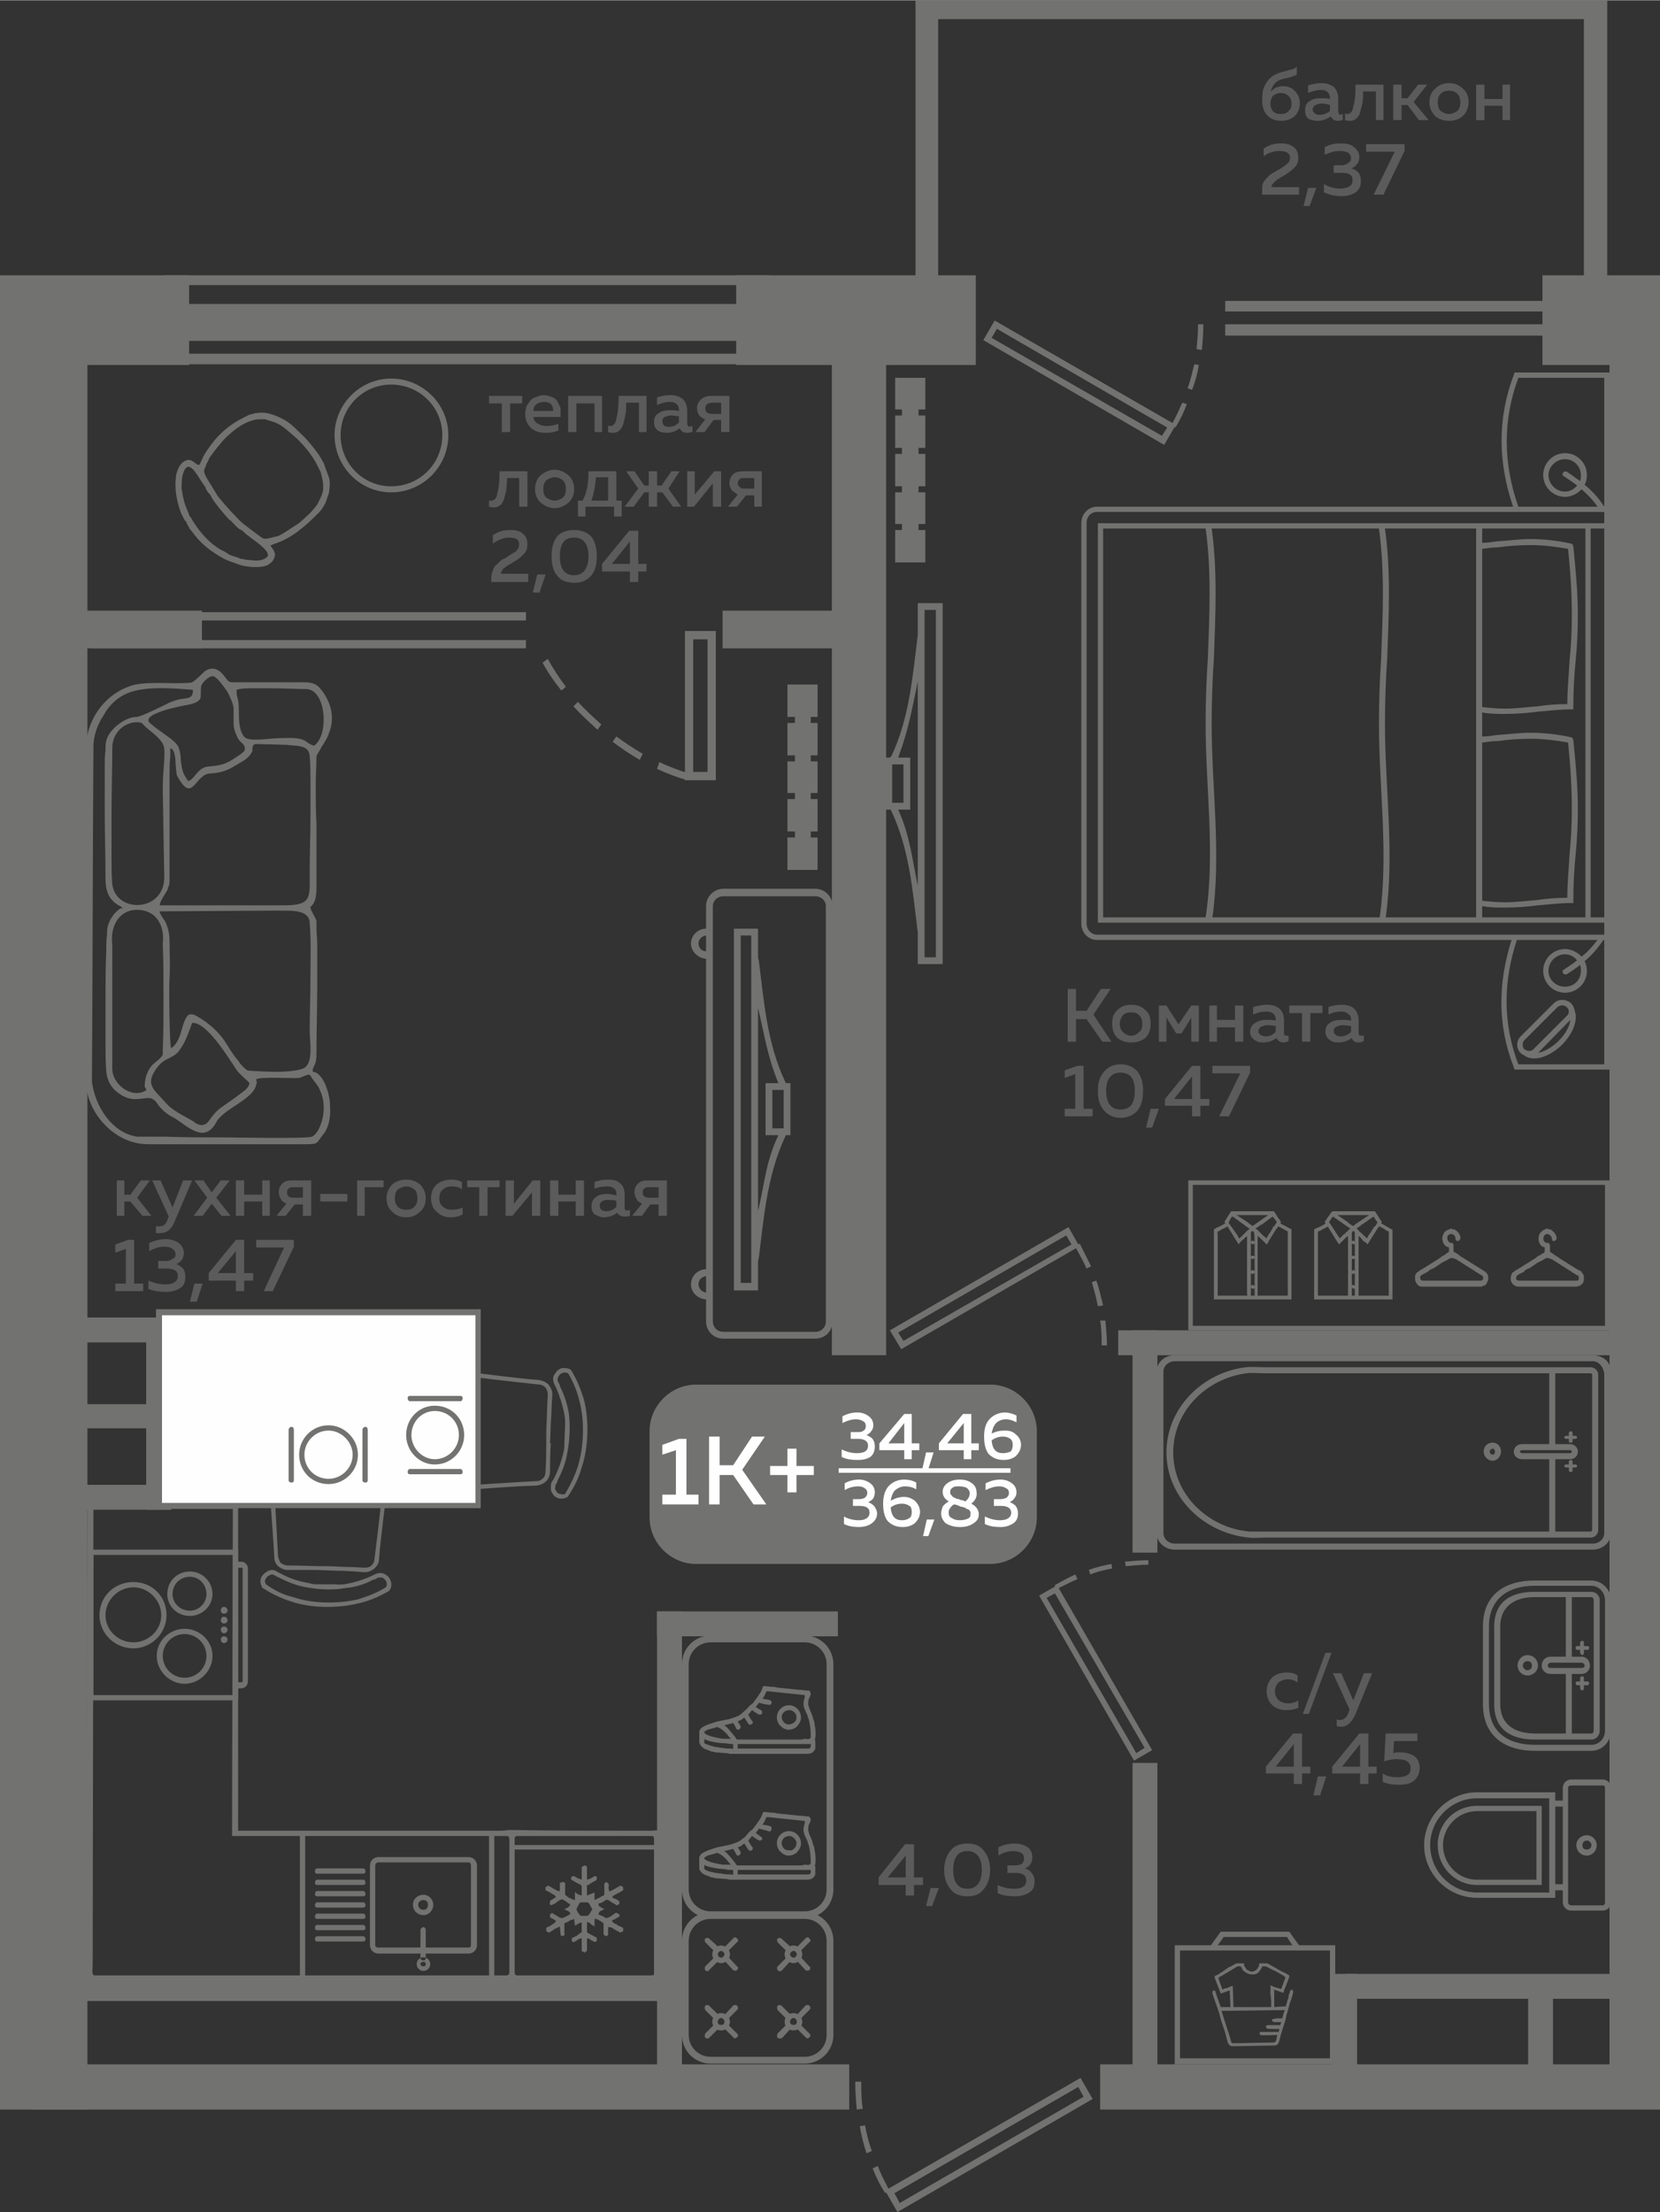 <?xml version="1.0" encoding="UTF-8"?>
<!DOCTYPE svg PUBLIC "-//W3C//DTD SVG 1.1//EN" "http://www.w3.org/Graphics/SVG/1.1/DTD/svg11.dtd">
<!-- Creator: CorelDRAW 2020 (64-Bit) -->
<svg xmlns="http://www.w3.org/2000/svg" xml:space="preserve" width="442px" height="589px" version="1.1" style="shape-rendering:geometricPrecision; text-rendering:geometricPrecision; image-rendering:optimizeQuality; fill-rule:evenodd; clip-rule:evenodd"
viewBox="0 0 22.03 29.35"
 xmlns:xlink="http://www.w3.org/1999/xlink"
 xmlns:xodm="http://www.corel.com/coreldraw/odm/2003">
 <rect x="0" y="0" width="22.03" height="29.35" fill="#333333" stroke="none"/>
 <defs>
  <style type="text/css">
   <![CDATA[
    .fil3 {fill:#FEFEFE}
    .fil0 {fill:#727271}
    .fil4 {fill:#727271}
    .fil1 {fill:#5B5B5B}
    .fil6 {fill:#FEFEFE}
    .fil7 {fill:#FEFEFE;fill-rule:nonzero}
    .fil2 {fill:#727271;fill-rule:nonzero}
    .fil5 {fill:#5B5B5B;fill-rule:nonzero}
   ]]>
  </style>
 </defs>
 <g id="Слой_x0020_1">
  <g id="_1788510390464">
   <polygon class="fil0" points="14.6,27.99 22.03,27.99 22.03,27.39 14.6,27.39 "/>
   <polygon class="fil0" points="21.67,18.53 21.67,18.86 22.03,18.86 22.03,18.53 "/>
   <polygon class="fil0" points="21.64,20.83 21.64,20.5 22.03,20.5 22.03,20.83 "/>
   <polygon class="fil0" points="21.36,27.61 22.03,27.61 22.03,4.37 21.36,4.37 "/>
   <polygon class="fil0" points="15.03,27.62 15.36,27.62 15.36,23.39 15.03,23.39 "/>
   <polygon class="fil0" points="15.03,20.6 15.36,20.6 15.36,17.65 15.03,17.65 "/>
   <polygon class="fil0" points="14.84,17.65 14.84,17.98 21.53,17.98 21.53,17.65 "/>
   <polygon class="fil0" points="11.04,17.98 11.76,17.98 11.76,4.06 11.04,4.06 "/>
   <polygon class="fil0" points="0,27.99 1.16,27.99 1.16,4.06 0,4.06 "/>
   <polygon class="fil0" points="0.42,27.99 11.27,27.99 11.27,27.39 0.42,27.39 "/>
   <polygon class="fil0" points="8.72,27.62 9.05,27.62 9.05,21.38 8.72,21.38 "/>
   <polygon class="fil0" points="11.12,21.71 11.12,21.38 8.72,21.38 8.72,21.71 "/>
   <polygon class="fil0" points="0.72,20.38 0.72,19.66 0,19.66 0,20.38 "/>
   <polygon class="fil0" points="1.94,17.74 2.27,17.74 2.27,20.03 1.94,20.03 "/>
   <polygon class="fil0" points="0.67,20.03 0.67,19.7 2.27,19.7 2.27,20.03 "/>
   <polygon class="fil0" points="0.67,17.81 0.67,17.48 2.27,17.48 2.27,17.81 "/>
   <polygon class="fil0" points="17.86,26.19 17.86,26.52 21.7,26.52 21.7,26.19 "/>
   <polygon class="fil0" points="20.28,27.63 20.61,27.63 20.61,26.31 20.28,26.31 "/>
   <path class="fil0" d="M14.5 27.85l-0.16 -0.28 -2.55 1.47c-0.05,-0.1 -0.1,-0.19 -0.14,-0.3l-0.07 0.03c0.05,0.12 0.1,0.23 0.17,0.33l0.01 -0.01 0.15 0.26 2.59 -1.5zm-3.15 -0.23c0,0.13 0.01,0.25 0.02,0.37l0.08 -0.01c-0.02,-0.12 -0.02,-0.23 -0.02,-0.36l-0.08 0zm0.06 0.59c0.02,0.12 0.05,0.24 0.09,0.36l0.07 -0.03c-0.04,-0.11 -0.07,-0.23 -0.09,-0.34l-0.07 0.01zm0.53 1.02l-0.07 -0.13 2.44 -1.41 0.07 0.13 -2.44 1.41z"/>
   <polygon class="fil0" points="8.9,26.55 8.9,26.24 0.63,26.24 0.63,26.55 "/>
   <polygon class="fil0" points="17.68,27.63 18.01,27.63 18.01,26.19 17.68,26.19 "/>
   <polygon class="fil0" points="20.47,4.84 22.03,4.84 22.03,3.65 20.47,3.65 "/>
   <polygon class="fil0" points="9.77,4.84 12.95,4.84 12.95,3.65 9.77,3.65 "/>
   <polygon class="fil0" points="0,4.84 2.51,4.84 2.51,3.65 0,3.65 "/>
   <polygon class="fil0" points="2.19,18.63 2.19,18.95 0.82,18.95 0.82,18.63 "/>
   <polygon class="fil0" points="2.18,4.83 2.18,4.69 10.21,4.69 10.21,4.83 "/>
   <polygon class="fil0" points="2.18,3.78 2.18,3.65 10.21,3.65 10.21,3.78 "/>
   <polygon class="fil0" points="2.18,4.52 2.18,4.03 10.21,4.03 10.21,4.52 "/>
   <polygon class="fil0" points="21.02,0.25 12.45,0.25 12.45,4 12.15,4 12.15,0.25 12.15,0 12.45,0 21.02,0 21.33,0 21.33,0.25 21.33,4 21.02,4 "/>
   <path class="fil0" d="M13.05 4.51l0.15 -0.26 2.36 1.36c0.05,-0.09 0.09,-0.18 0.13,-0.27l0.06 0.02c-0.04,0.11 -0.09,0.21 -0.15,0.31l-0.01 -0.01 -0.14 0.24 -2.4 -1.39zm2.92 -0.21c0,0.12 -0.01,0.23 -0.02,0.34l-0.07 -0.01c0.01,-0.11 0.02,-0.22 0.02,-0.33l0.07 0zm-0.06 0.54c-0.02,0.12 -0.05,0.23 -0.09,0.33l-0.06 -0.02c0.04,-0.1 0.06,-0.21 0.09,-0.32l0.06 0.01zm-0.49 0.94l0.07 -0.11 -2.26 -1.31 -0.07 0.12 2.26 1.3z"/>
   <path class="fil1" d="M16.81 22.44c0,-0.08 0.03,-0.14 0.08,-0.19 0.05,-0.04 0.12,-0.06 0.19,-0.06 0.05,0 0.1,0.01 0.14,0.04l0 0.09c-0.03,-0.02 -0.08,-0.04 -0.13,-0.04 -0.05,0 -0.09,0.02 -0.12,0.04 -0.03,0.03 -0.05,0.07 -0.05,0.12 0,0.05 0.02,0.09 0.05,0.12 0.03,0.02 0.07,0.04 0.12,0.04 0.05,0 0.1,-0.01 0.14,-0.04l0 0.1c-0.05,0.02 -0.1,0.03 -0.16,0.03 -0.07,0 -0.13,-0.02 -0.18,-0.06 -0.05,-0.05 -0.08,-0.11 -0.08,-0.19zm0.56 0.3l-0.08 0 0.3 -0.81 0.08 0 -0.3 0.81zm0.59 -0.18l0.14 -0.36 0.11 0 -0.22 0.54c-0.05,0.11 -0.11,0.17 -0.19,0.17 -0.02,0 -0.04,0 -0.06,-0.01l0 -0.09c0.01,0.01 0.03,0.01 0.04,0.01 0.06,0 0.1,-0.04 0.12,-0.11l0.01 -0.03 -0.22 -0.48 0.11 0 0.16 0.36zm-0.8 0.44l0.12 0 0 0.44 0.11 0 0 0.09 -0.11 0 0 0.14 -0.11 0 0 -0.14 -0.37 0 0 -0.09 0.36 -0.44zm0.01 0.44l0 -0.3 -0.24 0.3 0.24 0zm0.35 0.38l-0.09 0 0.06 -0.25 0.11 0 -0.08 0.25zm0.52 -0.82l0.12 0 0 0.44 0.11 0 0 0.09 -0.11 0 0 0.14 -0.11 0 0 -0.14 -0.37 0 0 -0.09 0.36 -0.44zm0.01 0.44l0 -0.3 -0.24 0.3 0.24 0zm0.34 -0.44l0.42 0 0 0.1 -0.31 0 -0.01 0.16c0.03,-0.01 0.06,-0.01 0.1,-0.01 0.07,0 0.13,0.02 0.18,0.05 0.05,0.04 0.07,0.09 0.07,0.16 0,0.07 -0.03,0.13 -0.08,0.17 -0.05,0.04 -0.12,0.05 -0.19,0.05 -0.09,0 -0.16,-0.01 -0.22,-0.04l0 -0.11c0.06,0.04 0.12,0.05 0.2,0.05 0.05,0 0.1,-0.01 0.13,-0.03 0.03,-0.02 0.04,-0.05 0.04,-0.09 0,-0.08 -0.06,-0.12 -0.18,-0.12 -0.06,0 -0.11,0.01 -0.17,0.03l0.02 -0.37z"/>
   <path class="fil1" d="M1.65 16.13l-0.1 0 0 -0.47 0.1 0 0 0.19 0.08 0 0.14 -0.19 0.12 0 -0.17 0.23 0.19 0.24 -0.12 0 -0.16 -0.19 -0.08 0 0 0.19zm0.64 -0.11l0.14 -0.36 0.12 0 -0.23 0.54c-0.04,0.11 -0.11,0.16 -0.19,0.16 -0.02,0 -0.04,0 -0.06,0l0 -0.09c0.01,0 0.03,0 0.05,0 0.05,0 0.09,-0.03 0.11,-0.11l0.01 -0.02 -0.22 -0.48 0.11 0 0.16 0.36zm0.64 -0.36l0.12 0 -0.18 0.23 0.19 0.24 -0.12 0 -0.13 -0.16 -0.12 0.16 -0.12 0 0.18 -0.24 -0.17 -0.23 0.12 0 0.11 0.16 0.12 -0.16zm0.31 0.47l-0.11 0 0 -0.47 0.11 0 0 0.19 0.24 0 0 -0.19 0.1 0 0 0.47 -0.1 0 0 -0.19 -0.24 0 0 0.19zm0.55 0l-0.12 0 0.13 -0.16c-0.03,-0.02 -0.06,-0.03 -0.07,-0.06 -0.02,-0.03 -0.03,-0.06 -0.03,-0.09 0,-0.05 0.01,-0.08 0.05,-0.12 0.03,-0.03 0.07,-0.04 0.13,-0.04l0.25 0 0 0.47 -0.11 0 0 -0.15 -0.11 0 -0.12 0.15zm0.04 -0.36c-0.02,0.01 -0.02,0.03 -0.02,0.05 0,0.02 0,0.04 0.02,0.05 0.02,0.02 0.04,0.02 0.07,0.02l0.12 0 0 -0.14 -0.12 0c-0.03,0 -0.05,0 -0.07,0.02zm0.42 0.07l0.36 0 0 0.1 -0.36 0 0 -0.1zm0.59 0.29l-0.1 0 0 -0.47 0.35 0 0 0.09 -0.25 0 0 0.38zm0.37 -0.05c-0.05,-0.04 -0.08,-0.1 -0.08,-0.18 0,-0.08 0.03,-0.14 0.08,-0.19 0.05,-0.04 0.11,-0.06 0.18,-0.06 0.07,0 0.13,0.02 0.18,0.06 0.05,0.05 0.08,0.11 0.08,0.19 0,0.08 -0.03,0.14 -0.08,0.18 -0.05,0.05 -0.11,0.07 -0.18,0.07 -0.07,0 -0.13,-0.02 -0.18,-0.07zm0.29 -0.07c0.03,-0.03 0.04,-0.07 0.04,-0.11 0,-0.05 -0.01,-0.09 -0.04,-0.12 -0.03,-0.02 -0.06,-0.04 -0.11,-0.04 -0.04,0 -0.08,0.02 -0.11,0.04 -0.03,0.03 -0.04,0.07 -0.04,0.12 0,0.04 0.01,0.08 0.04,0.11 0.03,0.03 0.07,0.04 0.11,0.04 0.05,0 0.08,-0.01 0.11,-0.04zm0.22 -0.11c0,-0.08 0.03,-0.15 0.08,-0.19 0.05,-0.04 0.12,-0.06 0.19,-0.06 0.05,0 0.1,0.01 0.14,0.03l0 0.1c-0.03,-0.03 -0.08,-0.04 -0.13,-0.04 -0.05,0 -0.09,0.01 -0.12,0.04 -0.03,0.02 -0.05,0.06 -0.05,0.12 0,0.05 0.02,0.09 0.05,0.11 0.03,0.03 0.07,0.04 0.12,0.04 0.05,0 0.1,-0.01 0.14,-0.03l0 0.09c-0.05,0.03 -0.1,0.04 -0.16,0.04 -0.07,0 -0.13,-0.02 -0.18,-0.07 -0.05,-0.04 -0.08,-0.1 -0.08,-0.18zm0.75 0.23l-0.11 0 0 -0.38 -0.16 0 0 -0.09 0.43 0 0 0.09 -0.16 0 0 0.38zm0.33 0l-0.09 0 0 -0.47 0.11 0 0 0.31 0.25 -0.31 0.1 0 0 0.47 -0.11 0 0 -0.31 -0.26 0.31zm0.61 0l-0.11 0 0 -0.47 0.11 0 0 0.19 0.23 0 0 -0.19 0.11 0 0 0.47 -0.11 0 0 -0.19 -0.23 0 0 0.19zm0.88 -0.11c0,0.03 0.01,0.04 0.03,0.04 0.01,0 0.02,0 0.04,-0.01l0 0.08c-0.02,0.01 -0.05,0.01 -0.07,0.01 -0.05,0 -0.08,-0.02 -0.1,-0.05 -0.05,0.04 -0.11,0.06 -0.18,0.06 -0.04,0 -0.08,-0.02 -0.12,-0.04 -0.03,-0.03 -0.04,-0.06 -0.04,-0.11 0,-0.05 0.02,-0.09 0.06,-0.12 0.04,-0.03 0.09,-0.04 0.15,-0.04 0.04,0 0.08,0.01 0.12,0.02l0 -0.02c0,-0.03 -0.01,-0.06 -0.03,-0.07 -0.02,-0.02 -0.05,-0.03 -0.09,-0.03 -0.06,0 -0.12,0.01 -0.17,0.03l0 -0.09c0.06,-0.02 0.12,-0.03 0.18,-0.03 0.07,0 0.12,0.01 0.16,0.05 0.04,0.03 0.06,0.08 0.06,0.15l0 0.17zm-0.21 -0.1c-0.04,0 -0.07,0 -0.09,0.02 -0.02,0.01 -0.03,0.03 -0.03,0.05 0,0.03 0,0.04 0.02,0.06 0.02,0.01 0.04,0.02 0.06,0.02 0.06,0 0.1,-0.02 0.14,-0.06l0 -0.08c-0.04,-0.01 -0.07,-0.01 -0.1,-0.01zm0.44 0.21l-0.13 0 0.13 -0.16c-0.03,-0.02 -0.06,-0.03 -0.07,-0.06 -0.02,-0.03 -0.03,-0.06 -0.03,-0.09 0,-0.05 0.01,-0.08 0.05,-0.12 0.03,-0.03 0.07,-0.04 0.13,-0.04l0.25 0 0 0.47 -0.11 0 0 -0.15 -0.11 0 -0.11 0.15zm0.03 -0.36c-0.02,0.01 -0.02,0.03 -0.02,0.05 0,0.02 0,0.04 0.02,0.05 0.02,0.02 0.04,0.02 0.07,0.02l0.12 0 0 -0.14 -0.12 0c-0.03,0 -0.05,0 -0.07,0.02zm-6.85 0.68l0.08 0 0 0.58 0.12 0 0 0.1 -0.37 0 0 -0.1 0.14 0 0 -0.46 -0.14 0.05 0 -0.11 0.17 -0.06zm0.74 0.17c0,0.04 -0.01,0.07 -0.03,0.1 -0.02,0.02 -0.04,0.04 -0.07,0.05 0.03,0.01 0.06,0.03 0.09,0.06 0.02,0.03 0.03,0.07 0.03,0.11 0,0.07 -0.02,0.12 -0.07,0.15 -0.05,0.03 -0.11,0.05 -0.18,0.05 -0.09,0 -0.17,-0.01 -0.24,-0.04l0 -0.11c0.07,0.03 0.14,0.05 0.23,0.05 0.1,0 0.16,-0.04 0.16,-0.11 0,-0.07 -0.05,-0.1 -0.15,-0.1l-0.11 0 0 -0.1 0.1 0c0.04,0 0.07,-0.01 0.09,-0.03 0.03,-0.01 0.04,-0.03 0.04,-0.06 0,-0.03 -0.02,-0.06 -0.04,-0.07 -0.02,-0.02 -0.06,-0.03 -0.11,-0.03 -0.07,0 -0.13,0.02 -0.2,0.06l0 -0.11c0.07,-0.03 0.14,-0.05 0.22,-0.05 0.07,0 0.13,0.02 0.17,0.05 0.04,0.03 0.07,0.08 0.07,0.13zm0.17 0.65l-0.09 0 0.06 -0.24 0.11 0 -0.08 0.24zm0.52 -0.82l0.11 0 0 0.44 0.12 0 0 0.1 -0.12 0 0 0.14 -0.11 0 0 -0.14 -0.36 0 0 -0.1 0.36 -0.44zm0 0.44l0 -0.29 -0.24 0.29 0.24 0zm0.27 -0.44l0.5 0 0 0.09 -0.28 0.59 -0.12 0 0.27 -0.58 -0.37 0 0 -0.1z"/>
   <path class="fil1" d="M14.28 13.82l-0.11 0 0 -0.7 0.11 0 0 0.29 0.14 0 0.19 -0.29 0.13 0 -0.23 0.34 0.24 0.36 -0.12 0 -0.21 -0.3 -0.14 0 0 0.3zm0.55 -0.05c-0.05,-0.05 -0.07,-0.11 -0.07,-0.19 0,-0.08 0.02,-0.14 0.07,-0.18 0.05,-0.05 0.11,-0.07 0.18,-0.07 0.08,0 0.14,0.02 0.19,0.07 0.05,0.04 0.07,0.1 0.07,0.18 0,0.08 -0.02,0.14 -0.07,0.19 -0.05,0.04 -0.11,0.06 -0.19,0.06 -0.07,0 -0.13,-0.02 -0.18,-0.06zm0.29 -0.08c0.03,-0.02 0.04,-0.06 0.04,-0.11 0,-0.04 -0.01,-0.08 -0.04,-0.11 -0.03,-0.03 -0.06,-0.04 -0.11,-0.04 -0.04,0 -0.08,0.01 -0.11,0.04 -0.02,0.03 -0.04,0.07 -0.04,0.11 0,0.05 0.02,0.09 0.04,0.11 0.03,0.03 0.07,0.05 0.11,0.05 0.05,0 0.08,-0.02 0.11,-0.05zm0.36 0.13l-0.1 0 0 -0.48 0.1 0 0.16 0.25 0.17 -0.25 0.1 0 0 0.48 -0.1 0 0 -0.32 -0.13 0.21 -0.07 0 -0.13 -0.21 0 0.32zm0.67 0l-0.1 0 0 -0.48 0.1 0 0 0.19 0.24 0 0 -0.19 0.11 0 0 0.48 -0.11 0 0 -0.19 -0.24 0 0 0.19zm0.89 -0.11c0,0.02 0.01,0.03 0.03,0.03 0.01,0 0.02,0 0.03,0l0 0.07c-0.02,0.01 -0.04,0.02 -0.06,0.02 -0.05,0 -0.08,-0.02 -0.1,-0.06 -0.05,0.04 -0.11,0.06 -0.18,0.06 -0.05,0 -0.08,-0.01 -0.12,-0.04 -0.03,-0.02 -0.05,-0.06 -0.05,-0.1 0,-0.06 0.03,-0.1 0.07,-0.12 0.04,-0.03 0.09,-0.04 0.15,-0.04 0.04,0 0.08,0 0.12,0.01l0 -0.02c0,-0.03 -0.01,-0.05 -0.03,-0.07 -0.02,-0.02 -0.05,-0.03 -0.09,-0.03 -0.06,0 -0.12,0.01 -0.18,0.04l0 -0.1c0.07,-0.02 0.13,-0.03 0.19,-0.03 0.07,0 0.12,0.02 0.16,0.05 0.04,0.04 0.06,0.09 0.06,0.16l0 0.17zm-0.21 -0.11c-0.04,0 -0.07,0.01 -0.09,0.02 -0.02,0.01 -0.04,0.03 -0.04,0.06 0,0.02 0.01,0.04 0.03,0.05 0.02,0.01 0.04,0.02 0.06,0.02 0.06,0 0.1,-0.02 0.14,-0.06l0 -0.08c-0.04,0 -0.07,-0.01 -0.1,-0.01zm0.56 0.22l-0.11 0 0 -0.38 -0.17 0 0 -0.1 0.44 0 0 0.1 -0.16 0 0 0.38zm0.64 -0.11c0,0.02 0.01,0.03 0.04,0.03 0.01,0 0.02,0 0.03,0l0 0.07c-0.02,0.01 -0.04,0.02 -0.07,0.02 -0.05,0 -0.08,-0.02 -0.09,-0.06 -0.05,0.04 -0.11,0.06 -0.18,0.06 -0.05,0 -0.09,-0.01 -0.12,-0.04 -0.03,-0.02 -0.05,-0.06 -0.05,-0.1 0,-0.06 0.02,-0.1 0.06,-0.12 0.04,-0.03 0.09,-0.04 0.15,-0.04 0.04,0 0.08,0 0.13,0.01l0 -0.02c0,-0.03 -0.01,-0.05 -0.04,-0.07 -0.02,-0.02 -0.05,-0.03 -0.09,-0.03 -0.06,0 -0.11,0.01 -0.17,0.04l0 -0.1c0.06,-0.02 0.12,-0.03 0.18,-0.03 0.07,0 0.13,0.02 0.16,0.05 0.04,0.04 0.06,0.09 0.06,0.16l0 0.17zm-0.21 -0.11c-0.03,0 -0.06,0.01 -0.08,0.02 -0.03,0.01 -0.04,0.03 -0.04,0.06 0,0.02 0.01,0.04 0.03,0.05 0.01,0.01 0.03,0.02 0.06,0.02 0.05,0 0.1,-0.02 0.14,-0.06l0 -0.08c-0.04,0 -0.08,-0.01 -0.11,-0.01zm-3.52 0.54l0.08 0 0 0.57 0.12 0 0 0.1 -0.37 0 0 -0.1 0.14 0 0 -0.46 -0.14 0.05 0 -0.1 0.17 -0.06zm0.35 0.59c-0.06,-0.07 -0.08,-0.15 -0.08,-0.26 0,-0.1 0.02,-0.18 0.08,-0.25 0.05,-0.06 0.12,-0.1 0.22,-0.1 0.1,0 0.18,0.04 0.23,0.1 0.05,0.07 0.07,0.15 0.07,0.25 0,0.11 -0.02,0.19 -0.07,0.26 -0.05,0.06 -0.13,0.1 -0.23,0.1 -0.1,0 -0.17,-0.04 -0.22,-0.1zm0.22 -0.01c0.13,0 0.19,-0.08 0.19,-0.25 0,-0.16 -0.06,-0.24 -0.19,-0.24 -0.12,0 -0.19,0.08 -0.19,0.24 0,0.17 0.07,0.25 0.19,0.25zm0.42 0.24l-0.08 0 0.06 -0.25 0.11 0 -0.09 0.25zm0.53 -0.82l0.11 0 0 0.44 0.12 0 0 0.09 -0.12 0 0 0.14 -0.11 0 0 -0.14 -0.36 0 0 -0.09 0.36 -0.44zm0 0.44l0 -0.3 -0.24 0.3 0.24 0zm0.27 -0.44l0.5 0 0 0.09 -0.28 0.58 -0.13 0 0.28 -0.57 -0.37 0 0 -0.1z"/>
   <path class="fil1" d="M12.01 24.47l0.12 0 0 0.44 0.12 0 0 0.1 -0.12 0 0 0.14 -0.11 0 0 -0.14 -0.36 0 0 -0.1 0.35 -0.44zm0.01 0.44l0 -0.29 -0.24 0.29 0.24 0zm0.35 0.38l-0.08 0 0.06 -0.24 0.11 0 -0.09 0.24zm0.24 -0.23c-0.05,-0.06 -0.08,-0.15 -0.08,-0.25 0,-0.1 0.03,-0.19 0.08,-0.25 0.05,-0.07 0.13,-0.1 0.23,-0.1 0.1,0 0.17,0.03 0.22,0.1 0.05,0.06 0.08,0.15 0.08,0.25 0,0.1 -0.03,0.19 -0.08,0.25 -0.05,0.07 -0.12,0.1 -0.22,0.1 -0.1,0 -0.18,-0.03 -0.23,-0.1zm0.23 0c0.12,0 0.19,-0.09 0.19,-0.25 0,-0.16 -0.07,-0.25 -0.19,-0.25 -0.13,0 -0.19,0.09 -0.19,0.25 0,0.16 0.06,0.25 0.19,0.25zm0.86 -0.42c0,0.04 -0.01,0.07 -0.03,0.1 -0.01,0.02 -0.04,0.04 -0.07,0.05 0.04,0.01 0.07,0.03 0.09,0.06 0.03,0.03 0.04,0.07 0.04,0.11 0,0.07 -0.02,0.12 -0.07,0.15 -0.05,0.03 -0.11,0.05 -0.19,0.05 -0.09,0 -0.16,-0.01 -0.23,-0.04l0 -0.11c0.06,0.03 0.14,0.05 0.22,0.05 0.11,0 0.16,-0.04 0.16,-0.11 0,-0.07 -0.05,-0.1 -0.14,-0.1l-0.11 0 0 -0.1 0.1 0c0.04,0 0.07,-0.01 0.09,-0.02 0.02,-0.02 0.03,-0.04 0.03,-0.07 0,-0.03 -0.01,-0.06 -0.03,-0.07 -0.03,-0.02 -0.06,-0.03 -0.11,-0.03 -0.07,0 -0.14,0.02 -0.2,0.06l0 -0.11c0.06,-0.03 0.13,-0.05 0.22,-0.05 0.07,0 0.12,0.02 0.17,0.05 0.04,0.03 0.06,0.08 0.06,0.13z"/>
   <path class="fil1" d="M17.25 1.37c0,0.07 -0.03,0.13 -0.07,0.17 -0.05,0.04 -0.11,0.06 -0.18,0.06 -0.07,0 -0.13,-0.02 -0.18,-0.07 -0.05,-0.05 -0.07,-0.12 -0.07,-0.21 0,-0.08 0.01,-0.14 0.04,-0.2 0.03,-0.05 0.06,-0.09 0.11,-0.12 0.03,-0.02 0.08,-0.04 0.12,-0.05 0.04,-0.01 0.08,-0.02 0.11,-0.03 0.03,0 0.06,-0.02 0.08,-0.04l0 0.11c-0.03,0.01 -0.07,0.03 -0.12,0.04 -0.05,0.01 -0.1,0.02 -0.13,0.04 -0.05,0.03 -0.08,0.08 -0.1,0.15 0.01,-0.02 0.04,-0.04 0.07,-0.06 0.03,-0.01 0.06,-0.02 0.09,-0.02 0.07,0 0.12,0.02 0.16,0.06 0.05,0.05 0.07,0.1 0.07,0.17zm-0.39 0c0,0.04 0.01,0.07 0.03,0.1 0.03,0.03 0.06,0.04 0.11,0.04 0.04,0 0.08,-0.01 0.1,-0.04 0.03,-0.02 0.04,-0.06 0.04,-0.1 0,-0.04 -0.01,-0.07 -0.04,-0.1 -0.02,-0.02 -0.06,-0.04 -0.1,-0.04 -0.05,0 -0.08,0.02 -0.11,0.04 -0.02,0.03 -0.03,0.07 -0.03,0.1zm0.9 0.11c0,0.02 0.01,0.04 0.03,0.04 0.01,0 0.02,-0.01 0.03,-0.01l0 0.08c-0.02,0 -0.04,0.01 -0.06,0.01 -0.05,0 -0.08,-0.02 -0.1,-0.06 -0.05,0.04 -0.11,0.06 -0.18,0.06 -0.04,0 -0.08,-0.01 -0.12,-0.03 -0.03,-0.03 -0.04,-0.06 -0.04,-0.11 0,-0.06 0.02,-0.1 0.06,-0.12 0.04,-0.03 0.09,-0.04 0.15,-0.04 0.04,0 0.08,0 0.12,0.01l0 -0.01c0,-0.03 -0.01,-0.06 -0.03,-0.08 -0.02,-0.02 -0.05,-0.03 -0.09,-0.03 -0.06,0 -0.12,0.02 -0.17,0.04l0 -0.1c0.06,-0.02 0.12,-0.03 0.18,-0.03 0.07,0 0.12,0.02 0.16,0.05 0.04,0.04 0.06,0.09 0.06,0.16l0 0.17zm-0.21 -0.11c-0.04,0 -0.07,0.01 -0.09,0.02 -0.02,0.01 -0.04,0.03 -0.04,0.06 0,0.02 0.01,0.04 0.03,0.05 0.02,0.02 0.04,0.02 0.06,0.02 0.06,0 0.1,-0.02 0.14,-0.05l0 -0.08c-0.04,-0.01 -0.07,-0.02 -0.1,-0.02zm0.54 -0.16c0,0.06 0,0.11 -0.01,0.16 -0.01,0.04 -0.02,0.08 -0.03,0.12 -0.01,0.04 -0.03,0.06 -0.05,0.08 -0.02,0.02 -0.05,0.03 -0.08,0.03 -0.02,0 -0.04,0 -0.07,-0.01l0 -0.09c0.01,0.01 0.02,0.01 0.03,0.01 0.04,0 0.07,-0.03 0.08,-0.1 0.02,-0.06 0.03,-0.16 0.03,-0.29l0.37 0 0 0.47 -0.1 0 0 -0.38 -0.17 0zm0.51 0.38l-0.11 0 0 -0.47 0.11 0 0 0.18 0.08 0 0.14 -0.18 0.12 0 -0.18 0.23 0.2 0.24 -0.13 0 -0.15 -0.2 -0.08 0 0 0.2zm0.45 -0.05c-0.05,-0.05 -0.08,-0.11 -0.08,-0.19 0,-0.08 0.03,-0.14 0.08,-0.18 0.05,-0.05 0.11,-0.07 0.18,-0.07 0.07,0 0.13,0.02 0.18,0.07 0.05,0.04 0.08,0.1 0.08,0.18 0,0.08 -0.03,0.14 -0.08,0.19 -0.05,0.04 -0.11,0.06 -0.18,0.06 -0.07,0 -0.13,-0.02 -0.18,-0.06zm0.29 -0.07c0.03,-0.03 0.04,-0.07 0.04,-0.12 0,-0.04 -0.01,-0.08 -0.04,-0.11 -0.03,-0.03 -0.07,-0.04 -0.11,-0.04 -0.04,0 -0.08,0.01 -0.11,0.04 -0.03,0.03 -0.04,0.07 -0.04,0.11 0,0.05 0.01,0.09 0.04,0.12 0.03,0.02 0.07,0.04 0.11,0.04 0.04,0 0.08,-0.02 0.11,-0.04zm0.36 0.12l-0.11 0 0 -0.47 0.11 0 0 0.19 0.24 0 0 -0.19 0.1 0 0 0.47 -0.1 0 0 -0.19 -0.24 0 0 0.19zm-2.93 0.38c0.07,-0.05 0.14,-0.07 0.22,-0.07 0.08,0 0.13,0.01 0.18,0.05 0.04,0.03 0.06,0.08 0.06,0.14 0,0.05 -0.01,0.09 -0.05,0.13 -0.03,0.03 -0.08,0.07 -0.13,0.1 -0.01,0.01 -0.02,0.01 -0.03,0.02 -0.01,0 -0.02,0.01 -0.03,0.01 0,0.01 -0.01,0.01 -0.02,0.02 -0.01,0 -0.02,0.01 -0.02,0.01 -0.01,0.01 -0.01,0.01 -0.02,0.02 -0.01,0 -0.02,0.01 -0.02,0.01 0,0.01 -0.01,0.01 -0.01,0.02 -0.01,0 -0.01,0.01 -0.02,0.02 0,0 0,0.01 0,0.01 0,0.01 -0.01,0.02 -0.01,0.02l0.37 0 0 0.1 -0.49 0 0 -0.05c0,-0.03 0,-0.07 0.01,-0.1 0.01,-0.02 0.03,-0.05 0.06,-0.08 0.02,-0.02 0.04,-0.04 0.06,-0.05 0.01,-0.01 0.04,-0.02 0.08,-0.05 0,0 0,0 0,0 0.01,0 0.01,0 0.01,0 0.06,-0.04 0.09,-0.06 0.11,-0.08 0.03,-0.02 0.04,-0.05 0.04,-0.08 0,-0.03 -0.01,-0.05 -0.04,-0.07 -0.02,-0.01 -0.05,-0.02 -0.1,-0.02 -0.07,0 -0.14,0.02 -0.21,0.07l0 -0.1zm0.61 0.76l-0.08 0 0.06 -0.24 0.11 0 -0.09 0.24zm0.66 -0.65c0,0.04 -0.01,0.07 -0.03,0.09 -0.02,0.03 -0.04,0.05 -0.08,0.06 0.04,0.01 0.07,0.03 0.1,0.06 0.02,0.03 0.03,0.06 0.03,0.11 0,0.07 -0.02,0.11 -0.07,0.15 -0.05,0.03 -0.11,0.05 -0.19,0.05 -0.08,0 -0.16,-0.02 -0.23,-0.05l0 -0.11c0.07,0.04 0.14,0.06 0.23,0.06 0.1,-0.01 0.15,-0.04 0.15,-0.11 0,-0.07 -0.04,-0.1 -0.14,-0.1l-0.11 0 0 -0.1 0.1 0c0.04,0 0.07,-0.01 0.09,-0.03 0.03,-0.01 0.04,-0.04 0.04,-0.06 0,-0.04 -0.02,-0.06 -0.04,-0.08 -0.03,-0.01 -0.06,-0.02 -0.11,-0.02 -0.07,0 -0.13,0.02 -0.2,0.05l0 -0.1c0.07,-0.04 0.14,-0.05 0.22,-0.05 0.07,0 0.13,0.01 0.17,0.05 0.04,0.03 0.07,0.07 0.07,0.13zm0.09 -0.17l0.51 0 0 0.09 -0.28 0.58 -0.13 0 0.28 -0.57 -0.38 0 0 -0.1z"/>
   <g>
    <polygon class="fil0" points="21.02,4.45 21.02,4.3 16.26,4.3 16.26,4.45 "/>
    <polygon class="fil0" points="21.02,4.13 21.02,3.99 16.26,3.99 16.26,4.13 "/>
   </g>
   <g>
    <path class="fil0" d="M20.06 12.47l-5.5 0c-0.12,0 -0.21,-0.1 -0.21,-0.22l0 -5.31c0,-0.12 0.09,-0.22 0.21,-0.22l5.52 0c-0.2,-0.59 -0.21,-1.17 0.01,-1.75l0.01 -0.03 1.26 0 0 9.25 -1.26 0 -0.01 -0.03c-0.22,-0.56 -0.21,-1.12 -0.03,-1.69zm0.93 0.22c0.08,-0.06 0.15,-0.14 0.21,-0.22l-1.07 0c-0.18,0.55 -0.19,1.1 0.02,1.65l1.14 0 0 -1.65 -0.01 0c-0.07,0.1 -0.15,0.2 -0.25,0.28 0.02,0.04 0.03,0.09 0.03,0.13 0,0.16 -0.13,0.29 -0.29,0.29 -0.16,0 -0.29,-0.13 -0.29,-0.29 0,-0.16 0.13,-0.29 0.29,-0.29 0.08,0 0.16,0.04 0.22,0.1zm-0.1 0.69c0.01,0.02 0.01,0.05 0.02,0.07 0.02,0.15 -0.08,0.31 -0.18,0.41 -0.12,0.12 -0.36,0.26 -0.52,0.13 -0.01,0 -0.02,-0.01 -0.03,-0.02 -0.06,-0.06 -0.06,-0.16 0,-0.22l0.44 -0.44c0.06,-0.06 0.16,-0.06 0.23,0 0.02,0.02 0.03,0.04 0.04,0.07zm-0.49 0.59c0.19,-0.03 0.42,-0.25 0.44,-0.44l-0.43 0.44c-0.01,0 -0.01,0 -0.01,0zm0.39 -0.49c0.04,-0.03 0.04,-0.09 0,-0.12 -0.03,-0.03 -0.08,-0.03 -0.12,0l-0.44 0.44c-0.03,0.03 -0.03,0.09 0,0.12 0.04,0.03 0.09,0.03 0.12,0l0.44 -0.44zm0.18 -0.68c-0.06,0.05 -0.11,0.08 -0.17,0.12 -0.05,0.03 -0.09,-0.04 -0.04,-0.06 0.06,-0.04 0.12,-0.08 0.17,-0.12 -0.04,-0.05 -0.1,-0.08 -0.16,-0.08 -0.12,0 -0.22,0.1 -0.22,0.22 0,0.12 0.1,0.21 0.22,0.21 0.12,0 0.21,-0.09 0.21,-0.21 0,-0.03 0,-0.05 -0.01,-0.08zm0.23 -6.08c-0.06,-0.09 -0.13,-0.16 -0.21,-0.23 -0.06,0.06 -0.14,0.1 -0.22,0.1 -0.16,0 -0.29,-0.13 -0.29,-0.29 0,-0.16 0.13,-0.29 0.29,-0.29 0.16,0 0.29,0.13 0.29,0.29 0,0.05 -0.01,0.09 -0.03,0.13 0.1,0.08 0.19,0.18 0.26,0.29l0 0 0 -1.71 -1.14 0c-0.21,0.57 -0.2,1.14 0,1.71l1.05 0zm-0.23 -0.34c0.01,-0.03 0.01,-0.05 0.01,-0.08 0,-0.11 -0.09,-0.21 -0.21,-0.21 -0.12,0 -0.22,0.1 -0.22,0.21 0,0.12 0.1,0.22 0.22,0.22 0.06,0 0.12,-0.03 0.16,-0.08 -0.05,-0.04 -0.11,-0.08 -0.17,-0.12 -0.05,-0.02 -0.01,-0.09 0.04,-0.06 0.06,0.04 0.11,0.08 0.17,0.12zm-4.89 0.63c0.08,0.57 0.05,1.15 0.03,1.72 -0.02,0.29 -0.03,0.58 -0.03,0.87 0,0.86 0.13,1.72 0.01,2.57l2.22 0c0.12,-0.85 -0.01,-1.71 -0.01,-2.57 0,-0.29 0.01,-0.58 0.03,-0.88 0.02,-0.56 0.05,-1.14 -0.03,-1.71l-2.22 0zm-0.08 5.16c0.13,-0.85 0,-1.71 0,-2.57 0,-0.29 0.01,-0.58 0.03,-0.88 0.02,-0.56 0.05,-1.14 -0.03,-1.71l-1.36 0 0 5.16 1.36 0zm2.38 -5.16c0.08,0.57 0.05,1.15 0.03,1.72 -0.02,0.29 -0.03,0.58 -0.03,0.87 0,0.86 0.13,1.72 0.01,2.57l1.2 0 0 -5.16 -1.21 0zm2.43 2.84c-0.17,-0.03 -0.33,-0.05 -0.5,-0.05 -0.14,0 -0.29,0.01 -0.43,0.03 -0.07,0 -0.14,0.01 -0.21,0.02l0 2.1c0.1,0.01 0.2,0.02 0.3,0.02 0.15,0 0.29,-0.02 0.43,-0.03 0.13,-0.02 0.27,-0.03 0.4,-0.03 0,-0.2 0.02,-0.39 0.03,-0.58 0.02,-0.2 0.03,-0.4 0.03,-0.6 0,-0.29 -0.02,-0.59 -0.05,-0.88zm-1.14 -0.08c0.06,0 0.13,-0.01 0.2,-0.02 0.15,-0.01 0.3,-0.03 0.44,-0.03 0.18,0 0.36,0.02 0.54,0.06l0.02 0.01 0.01 0.03c0.03,0.3 0.06,0.61 0.06,0.91 0,0.2 -0.01,0.41 -0.03,0.61 -0.02,0.2 -0.03,0.4 -0.03,0.6l0 0.04 -0.04 0c-0.15,0 -0.29,0.02 -0.43,0.03 -0.15,0.02 -0.29,0.03 -0.44,0.03 -0.1,0 -0.2,0 -0.3,-0.02l0 0.15 1.37 0 0 -5.16 -1.37 0 0 0.19c0.06,0 0.13,-0.01 0.2,-0.02 0.15,-0.01 0.3,-0.03 0.44,-0.03 0.18,0 0.36,0.02 0.54,0.06l0.02 0.01 0.01 0.03c0.03,0.3 0.06,0.61 0.06,0.91 0,0.2 -0.01,0.41 -0.03,0.61 -0.02,0.2 -0.03,0.4 -0.03,0.6l0 0.04 -0.04 0c-0.15,0 -0.29,0.02 -0.43,0.03 -0.15,0.02 -0.29,0.03 -0.44,0.03 -0.1,0 -0.2,0 -0.3,-0.02l0 0.32zm1.13 -0.43c0,-0.2 0.02,-0.39 0.03,-0.58 0.02,-0.2 0.03,-0.4 0.03,-0.6 0,-0.29 -0.02,-0.59 -0.05,-0.88 -0.17,-0.03 -0.33,-0.05 -0.5,-0.05 -0.14,0 -0.29,0.01 -0.43,0.03 -0.07,0 -0.14,0.01 -0.21,0.02l0 2.1c0.1,0.01 0.2,0.02 0.3,0.02 0.15,0 0.29,-0.02 0.43,-0.03 0.13,-0.02 0.27,-0.03 0.4,-0.03zm0.31 -2.33l0 5.16 0.18 0 0 -5.16 -0.18 0zm0.18 -0.07l0 -0.15 -6.73 0c-0.08,0 -0.14,0.06 -0.14,0.15l0 5.31c0,0.08 0.06,0.15 0.14,0.15l6.73 0 0 -0.16 -6.72 0 0 -5.3 6.72 0z"/>
    <path class="fil0" d="M12.51 8l0 4.79 -0.33 0 0 -0.38 0 -0.04c-0.07,-0.56 -0.11,-1.1 -0.35,-1.61l-0.01 -0.02 -0.07 0 0 -0.69 0.06 0 0.02 -0.02c0.24,-0.51 0.28,-1.05 0.35,-1.61l0 -0.04 0 -0.38 0.33 0zm-0.59 2.74c0.16,0.36 0.18,0.63 0.26,1.01l0 -2.71c-0.08,0.38 -0.12,0.63 -0.26,1.01l0.16 0 0 0.69 -0.16 0zm0.07 -0.6l0 0.51 -0.15 0 0 -0.51 0.15 0zm0.28 2.26l0 0 0 0 0 -4.01 0 0 0 0 0 -0.3 0.15 0 0 4.61 -0.15 0 0 -0.3z"/>
   </g>
   <path class="fil0" d="M1.14 9.94c0,-0.39 0.25,-0.74 0.62,-0.85 0.1,-0.03 0.26,-0.03 0.37,-0.03 0.04,0 0.39,0.01 0.42,-0.01 0.04,-0.02 0.12,-0.1 0.15,-0.13 0.1,-0.09 0.2,-0.05 0.27,0.04 0.08,0.1 0.05,0.09 0.18,0.09l0.87 0c0.15,0 0.2,0.03 0.28,0.15 0.11,0.17 0.14,0.35 0.06,0.54 -0.02,0.06 -0.06,0.12 -0.1,0.18 -0.01,0.03 -0.05,0.08 -0.06,0.11 0,0.13 -0.01,0.26 -0.01,0.38 0,0.17 0,0.35 0.01,0.52 0,0.28 0,0.57 0,0.85 0,0.09 -0.01,0.2 -0.08,0.25l0 0 0 0.01c0.01,0.06 0.07,0.13 0.08,0.18 0,0.03 0,0.07 0,0.1 0,0.07 0.01,0.14 0.01,0.2 0,0.2 0,0.39 0,0.58 0,0.29 -0.01,0.57 -0.01,0.85 0,0.05 0,0.1 -0.01,0.14 -0.01,0.03 -0.02,0.05 -0.03,0.07 -0.01,0.02 -0.01,0.03 -0.01,0.05l0 0.01 0.01 0c0.07,0.01 0.12,0.09 0.15,0.15 0.04,0.09 0.07,0.2 0.07,0.31 0.01,0.12 -0.01,0.27 -0.09,0.37 -0.09,0.11 -0.06,0.13 -0.21,0.13l-2.12 0c-0.44,0 -0.82,-0.42 -0.82,-0.85 0.01,-1.47 0.01,-2.93 0,-4.39zm0.46 2.11l0.03 0 -0.02 -0.02c-0.06,-0.03 -0.1,-0.06 -0.14,-0.11 -0.06,-0.08 -0.07,-0.18 -0.07,-0.28 0,-0.29 -0.01,-0.59 -0.01,-0.89 0,-0.19 0,-0.39 0,-0.58 0,-0.07 0,-0.15 0.01,-0.22 0,-0.04 0,-0.09 0.01,-0.12 0.03,-0.15 0.25,-0.32 0.4,-0.32 0.06,0 0.29,-0.12 0.36,-0.15 0.07,-0.04 0.17,-0.08 0.25,-0.09 0.08,-0.01 0.14,-0.01 0.14,-0.11l0 -0.01 0 0c-0.28,-0.02 -0.68,-0.06 -0.92,0.07 -0.11,0.06 -0.2,0.15 -0.26,0.26 -0.08,0.12 -0.14,0.27 -0.14,0.42 -0.01,1.48 -0.01,2.96 -0.02,4.45 0.04,0.32 0.26,0.68 0.6,0.73 0.03,0 0.08,0 0.11,0 0.08,0 0.17,0 0.26,0 0.26,0.01 0.53,0.01 0.79,0.01 0.12,0 1.1,0.02 1.16,-0.01 0.08,-0.04 0.12,-0.16 0.14,-0.24 0.03,-0.13 0.02,-0.27 -0.04,-0.39 -0.03,-0.07 -0.09,-0.12 -0.12,-0.18 -0.02,-0.04 -0.12,0.03 -0.15,0.03 -0.1,0.01 -0.52,-0.02 -0.57,0.02l0 0 0 0.01c0.01,0.02 0.01,0.04 0,0.06 -0.04,0.2 -0.44,0.32 -0.53,0.5 -0.16,0.29 -0.38,0.05 -0.56,-0.06 -0.09,-0.04 -0.18,-0.12 -0.23,-0.2 -0.02,-0.03 -0.05,-0.05 -0.08,-0.06 -0.05,-0.01 -0.12,0.01 -0.17,0.01 -0.1,0.01 -0.18,-0.02 -0.26,-0.08 -0.1,-0.07 -0.15,-0.17 -0.16,-0.29 -0.01,-0.12 -0.01,-0.25 -0.01,-0.37 0,-0.19 0,-0.38 0,-0.57 0,-0.22 0,-0.43 0.01,-0.65 0,-0.07 0,-0.15 0.01,-0.22 0,-0.03 0,-0.08 0.01,-0.11 0.02,-0.09 0.09,-0.19 0.17,-0.24zm0.68 1.85c0.06,-0.04 0.1,-0.13 0.12,-0.2 0.02,-0.06 0.05,-0.21 0.11,-0.24 0.03,-0.01 0.07,0 0.1,0.02 0.14,0.08 0.25,0.17 0.35,0.3 0.07,0.1 0.12,0.2 0.2,0.29 0.03,0.05 0.07,0.09 0.12,0.13 0.02,0.01 0.35,0.02 0.39,0.02 0.08,0 0.32,-0.01 0.38,-0.06 0.11,-0.09 0.06,-0.35 0.06,-0.48 0,-0.23 0.01,-0.46 0.01,-0.69 0,-0.25 0.01,-0.5 -0.01,-0.75 -0.01,-0.2 -0.32,-0.15 -0.45,-0.16l-1.54 0.01 0 0.01c0,0.02 0.06,0.11 0.07,0.12 0.04,0.08 0.06,0.17 0.06,0.26 0,0.16 0.01,0.33 0,0.5 -0.01,0.09 0,0.88 0.02,0.92l0 0.01 0.01 -0.01zm-0.36 0.52c0,-0.11 0.03,-0.21 0.1,-0.29 0.04,-0.04 0.12,-0.09 0.14,-0.14 0,-0.02 0,-0.03 0,-0.05 0.01,-0.24 0.01,-0.47 0.01,-0.71 0,-0.24 0,-0.48 -0.01,-0.71 0.03,-0.23 -0.08,-0.45 -0.34,-0.45 -0.25,0 -0.36,0.23 -0.33,0.46l0 1.65c0,0.2 0.25,0.4 0.44,0.29l0.01 0 0 0c0,-0.03 -0.01,-0.04 -0.02,-0.05zm-0.1 -4.84c-0.18,0 -0.33,0.15 -0.33,0.34 0,0.29 -0.01,0.58 -0.01,0.88 0,0.18 0,0.37 0,0.55 0,0.13 0,0.26 0.01,0.38 0.05,0.39 0.68,0.37 0.69,-0.08l-0.02 -1.18c0,-0.13 0.01,-0.26 0.02,-0.39 0,-0.06 0.01,-0.14 -0.01,-0.19 -0.03,-0.09 -0.16,-0.18 -0.23,-0.24 -0.05,-0.04 -0.04,-0.07 -0.12,-0.07zm0.44 0.36c0,0.02 0,0.07 0,0.1 -0.01,0.07 -0.01,0.14 -0.01,0.21 0,0.2 0,0.4 0,0.6 0,0.2 0,0.4 0,0.6 0,0.07 0,0.14 0,0.21 0,0.02 0,0.08 -0.01,0.09 -0.01,0.02 -0.01,0.04 -0.02,0.06 -0.03,0.05 -0.09,0.14 -0.1,0.19l0 0.01 1.65 0c0.37,0 0.34,-0.1 0.34,-0.43 0,-0.25 0.01,-0.5 0.01,-0.75 0,-0.16 0,-0.31 0,-0.47 0,-0.11 0,-0.22 -0.01,-0.33 -0.01,-0.16 -0.19,-0.13 -0.31,-0.15l-0.39 -0.01c-0.02,0 -0.04,0 -0.05,0.02 -0.01,0.01 -0.01,0.05 -0.01,0.07 -0.02,0.05 -0.06,0.09 -0.1,0.12 -0.17,0.1 -0.25,0.17 -0.46,0.18 -0.21,0.01 -0.23,0.42 -0.44,0.03 -0.01,-0.02 -0.02,-0.15 -0.02,-0.17 0,-0.04 -0.01,-0.18 -0.06,-0.19l-0.01 0 0 0.01zm0.94 0.06c0.03,-0.03 0.05,-0.03 0.05,-0.07 0,-0.06 -0.06,-0.08 -0.09,-0.13 -0.03,-0.06 -0.06,-0.13 -0.06,-0.2 0,-0.02 0,-0.05 0,-0.07 0,-0.05 0,-0.1 0,-0.14 -0.01,-0.07 -0.05,-0.15 -0.08,-0.21 -0.03,-0.04 -0.15,-0.23 -0.21,-0.21 -0.05,0.01 -0.13,0.09 -0.14,0.13 -0.01,0.06 0,0.11 -0.01,0.16 -0.02,0.06 -0.12,0.08 -0.17,0.09 -0.06,0.01 -0.66,0.12 -0.49,0.25 0.08,0.07 0.16,0.12 0.24,0.18 0.04,0.03 0.08,0.06 0.11,0.1 0.04,0.05 0.05,0.16 0.05,0.22 0.02,0.12 0.02,0.15 0.09,0.25l0 0.01 0.01 0c0.08,-0.02 0.12,-0.17 0.25,-0.19 0.23,-0.02 0.26,-0.04 0.45,-0.17zm-0.06 -0.84c0,0.01 0,0.02 0,0.02 0,0.04 0.01,0.07 0.02,0.11 0.01,0.05 0.01,0.1 0.01,0.15 0,0.1 0,0.28 0.09,0.35 0.06,0.03 0.14,0.02 0.2,0.02 0.11,-0.01 0.22,-0.02 0.33,-0.02 0.09,0 0.21,-0.01 0.29,0.06 0.03,0.02 0.05,0.03 0.08,0.04l0 0 0.01 0c0.2,-0.14 0.16,-0.75 -0.11,-0.75 -0.15,0 -0.3,-0.01 -0.45,-0.01 -0.09,0 -0.18,0 -0.27,0 -0.06,0 -0.14,0 -0.2,0.02l0 0 0 0.01zm-0.59 4.41c-0.04,0.11 -0.09,0.26 -0.16,0.35 -0.03,0.05 -0.07,0.08 -0.13,0.11 -0.08,0.04 -0.12,0.06 -0.18,0.14 -0.16,0.22 -0.04,0.28 0.11,0.45 0.1,0.12 0.25,0.18 0.38,0.26 0.03,0.03 0.1,0.06 0.14,0.04 0.04,-0.01 0.07,-0.06 0.09,-0.09 0.04,-0.05 0.08,-0.1 0.14,-0.14 0.1,-0.07 0.2,-0.14 0.29,-0.21 0.03,-0.02 0.08,-0.07 0.08,-0.11 -0.01,-0.02 -0.05,-0.05 -0.07,-0.07 -0.04,-0.04 -0.08,-0.07 -0.11,-0.12 -0.1,-0.15 -0.38,-0.61 -0.57,-0.61l-0.01 0 0 0z"/>
   <g>
    <path class="fil0" d="M9.74 12.32l0 4.8 0.32 0 0 -0.39 0.01 -0.04c0.07,-0.56 0.11,-1.09 0.35,-1.61l0.01 -0.02 0.06 0 0 -0.69 -0.06 0 -0.01 -0.02c-0.24,-0.51 -0.28,-1.05 -0.35,-1.61l-0.01 -0.03 0 -0.39 -0.32 0zm0.59 2.74c-0.17,0.36 -0.18,0.63 -0.27,1.01l0 -2.7c0.09,0.38 0.12,0.63 0.27,1l-0.17 0 0 0.69 0.17 0zm-0.08 -0.6l0 0.51 0.15 0 0 -0.51 -0.15 0zm-0.28 2.27l0 0 0 -0.01 0 -4.01 0 0 0 0 0 -0.3 -0.14 0 0 4.61 0.14 0 0 -0.29z"/>
    <path class="fil0" d="M11.05 12.02l0 5.51c0,0.13 -0.1,0.23 -0.23,0.23l-1.22 0c-0.13,0 -0.23,-0.1 -0.23,-0.23l0 -0.29c-0.11,-0.01 -0.2,-0.09 -0.2,-0.2l0 0c0,-0.11 0.09,-0.2 0.2,-0.2l0 -4.12c-0.11,-0.01 -0.2,-0.1 -0.2,-0.2l0 0c0,-0.11 0.09,-0.2 0.2,-0.2l0 -0.3c0,-0.12 0.1,-0.23 0.23,-0.23l1.22 0c0.13,0 0.23,0.11 0.23,0.23zm-1.68 0.6l0 -0.21c-0.06,0.01 -0.1,0.05 -0.1,0.11 0,0.05 0.04,0.1 0.1,0.1zm0 4.53l0 -0.22c-0.06,0.01 -0.1,0.05 -0.1,0.11 0,0.05 0.04,0.1 0.1,0.11zm1.59 -5.13l0 5.51c0,0.08 -0.06,0.14 -0.14,0.14l-1.22 0c-0.08,0 -0.14,-0.06 -0.14,-0.14l0 -5.51c0,-0.07 0.06,-0.13 0.14,-0.13l1.22 0c0.08,0 0.14,0.06 0.14,0.13z"/>
   </g>
   <path class="fil0" d="M15.05 23.36l0.24 -0.14 -1.24 -2.15c0.08,-0.04 0.16,-0.08 0.25,-0.12l-0.03 -0.06c-0.09,0.04 -0.18,0.09 -0.27,0.14l0 0.02 -0.21 0.12 1.26 2.19zm0.19 -2.66c-0.1,0 -0.2,0.01 -0.31,0.02l0.01 0.06c0.1,-0.01 0.2,-0.02 0.3,-0.02l0 -0.06zm-0.49 0.05c-0.1,0.02 -0.2,0.04 -0.3,0.08l0.02 0.06c0.09,-0.04 0.19,-0.06 0.29,-0.08l-0.01 -0.06zm-0.86 0.45l0.11 -0.06 1.19 2.05 -0.11 0.07 -1.19 -2.06z"/>
   <path class="fil0" d="M20.46 25.01l0 -1.05 -0.86 0c-0.29,0 -0.52,0.23 -0.52,0.52 0,0.29 0.23,0.53 0.52,0.53l0.86 0zm0.66 -0.53c0,0.04 -0.03,0.06 -0.06,0.06 -0.04,0 -0.06,-0.02 -0.06,-0.06 0,-0.03 0.02,-0.06 0.06,-0.06 0.03,0 0.06,0.03 0.06,0.06zm0.07 0c0,0.08 -0.06,0.14 -0.13,0.14 -0.08,0 -0.14,-0.06 -0.14,-0.14 0,-0.07 0.06,-0.13 0.14,-0.13 0.07,0 0.13,0.06 0.13,0.13zm0.11 -0.76l0 1.52c0,0.02 -0.01,0.04 -0.03,0.04l-0.42 0c-0.02,0 -0.04,-0.02 -0.04,-0.04l0 -1.52c0,-0.02 0.02,-0.03 0.04,-0.03l0.42 0c0.02,0 0.03,0.01 0.03,0.03zm-0.74 1.39l0 -0.19 0 0 0 -0.07 0 0 0 -0.73 0 0 0 -0.08 0 0 0 -0.18 -0.96 0c-0.34,0 -0.62,0.28 -0.62,0.62 0,0.35 0.28,0.63 0.62,0.63l0.96 0zm0.08 0.07l-1.04 0c-0.38,0 -0.7,-0.31 -0.7,-0.7l0 0c0,-0.38 0.32,-0.7 0.7,-0.7l1.04 0 0 0.11 0.1 0 0 -0.17c0,-0.06 0.05,-0.11 0.11,-0.11l0.42 0c0.06,0 0.11,0.05 0.11,0.11l0 1.52c0,0.06 -0.05,0.11 -0.11,0.11l-0.42 0c-0.06,0 -0.11,-0.05 -0.11,-0.11l0 -0.16 -0.1 0 0 0.1zm0 -1.21l0 1.03 0.1 0 0 -1.03 -0.1 0zm-0.25 0.97l0 -0.91 -0.79 0c-0.25,0 -0.45,0.21 -0.45,0.45 0,0.25 0.2,0.46 0.45,0.46l0.79 0z"/>
   <path class="fil0" d="M20.41 22.1c0,0.07 -0.06,0.13 -0.14,0.13 -0.07,0 -0.13,-0.06 -0.13,-0.13 0,-0.08 0.06,-0.14 0.13,-0.14 0.08,0 0.14,0.06 0.14,0.14zm0.52 0.21l0.04 0 0 -0.05c0,-0.01 0.02,-0.02 0.03,-0.02l0 0c0.01,0 0.02,0.01 0.02,0.02l0 0.05 0.05 0c0.01,0 0.02,0.01 0.02,0.02l0 0c0,0.01 -0.01,0.03 -0.02,0.03l-0.05 0 0 0.04c0,0.01 -0.01,0.03 -0.02,0.03l0 0c-0.01,0 -0.03,-0.02 -0.03,-0.03l0 -0.04 -0.04 0c-0.01,0 -0.02,-0.02 -0.02,-0.03l0 0c0,-0.01 0.01,-0.02 0.02,-0.02zm0 -0.47l0.04 0 0 -0.05c0,-0.01 0.02,-0.02 0.03,-0.02l0 0c0.01,0 0.02,0.01 0.02,0.02l0 0.05 0.05 0c0.01,0 0.02,0.01 0.02,0.02l0 0c0,0.02 -0.01,0.03 -0.02,0.03l-0.05 0 0 0.04c0,0.01 -0.01,0.03 -0.02,0.03l0 0c-0.01,0 -0.03,-0.02 -0.03,-0.03l0 -0.04 -0.04 0c-0.01,0 -0.02,-0.01 -0.02,-0.03l0 0c0,-0.01 0.01,-0.02 0.02,-0.02zm0.17 0.26c0,0.06 -0.05,0.11 -0.11,0.11l-0.13 0 0 0.79 0.26 0c0.02,0 0.03,-0.02 0.03,-0.04l0 -1.73c0,-0.02 -0.01,-0.04 -0.03,-0.04l-0.26 0 0 0.79 0.13 0c0.06,0 0.11,0.05 0.11,0.12zm-0.32 0.11l-0.2 0c-0.07,0 -0.12,-0.05 -0.12,-0.11 0,-0.07 0.05,-0.12 0.12,-0.12l0.2 0 0 -0.79 -0.42 0c-0.24,0 -0.45,0.11 -0.45,0.39l0 1.03c0,0.29 0.22,0.39 0.46,0.39l0.41 0 0 -0.79zm0.25 -0.11c0,-0.02 -0.02,-0.04 -0.04,-0.04l-0.41 0c-0.02,0 -0.04,0.02 -0.04,0.04 0,0.02 0.02,0.03 0.04,0.03l0.41 0c0.02,0 0.04,-0.01 0.04,-0.03zm-1.35 -0.52c0,-0.42 0.29,-0.61 0.68,-0.61l0.76 0c0.14,0 0.26,0.12 0.26,0.26l0 1.73c0,0.15 -0.12,0.27 -0.26,0.27l-0.75 0c-0.39,0 -0.69,-0.19 -0.69,-0.62l0 -1.03zm0.08 0c0,-0.37 0.26,-0.54 0.6,-0.54l0.76 0c0.1,0 0.18,0.09 0.18,0.19l0 1.73c0,0.11 -0.08,0.19 -0.18,0.19l-0.75 0c-0.35,0 -0.61,-0.16 -0.61,-0.54l0 -1.03zm0.07 0l0 1.03c0,0.36 0.25,0.47 0.54,0.47l0.46 0 0.29 0c0.06,0 0.11,-0.05 0.11,-0.12l0 -1.73c0,-0.06 -0.05,-0.11 -0.11,-0.11l-0.31 0 -0.45 0c-0.28,0 -0.53,0.11 -0.53,0.46zm0.5 0.52c0,0.03 -0.02,0.06 -0.06,0.06 -0.03,0 -0.06,-0.03 -0.06,-0.06 0,-0.04 0.03,-0.06 0.06,-0.06 0.04,0 0.06,0.02 0.06,0.06z"/>
   <path class="fil0" d="M19.92 19.26c0,-0.07 -0.05,-0.12 -0.11,-0.12 -0.07,0 -0.12,0.05 -0.12,0.12 0,0.06 0.05,0.12 0.12,0.12 0.06,0 0.11,-0.06 0.11,-0.12zm-3.35 1.14c0.07,0.01 0.15,0 0.22,0l4.32 0c0.05,0 0.1,-0.04 0.1,-0.1l0 -2.06c0,-0.06 -0.05,-0.1 -0.1,-0.1l-4.31 0c-0.09,0 -0.18,-0.01 -0.27,0 -0.57,0.07 -1.05,0.54 -1.05,1.13 0,0.6 0.5,1.07 1.09,1.13zm-0.03 -2.18c0.08,-0.01 0.17,0 0.25,0l3.77 0 0 0.94 -0.36 0c-0.06,0 -0.11,0.04 -0.11,0.1 0,0.06 0.05,0.1 0.11,0.1l0.36 0 0 0.96 -3.76 0c-0.08,0 -0.15,0 -0.22,0 -0.55,-0.05 -1.01,-0.49 -1.01,-1.05 0,-0.55 0.44,-0.98 0.97,-1.05zm4.1 0l0.47 0c0.01,0 0.02,0.01 0.02,0.02l0 2.06c0,0.01 -0.01,0.02 -0.02,0.02l-0.47 0 0 -0.96 0.2 0c0.05,0 0.1,-0.04 0.1,-0.1 0,-0.06 -0.05,-0.1 -0.1,-0.1l-0.2 0 0 -0.94zm-5.05 2.34c1.63,0 3.92,0 5.55,0 0.13,0 0.24,-0.1 0.24,-0.22l0 -2.14c0,-0.13 -0.11,-0.22 -0.24,-0.22 -1.63,0 -3.92,0 -5.55,0 -0.13,0 -0.24,0.09 -0.24,0.22l0 2.14c0,0.12 0.11,0.22 0.24,0.22zm0 -2.5c1.63,0 3.92,0 5.55,0 0.09,0 0.15,0.1 0.15,0.18l0 2.1c0,0.08 -0.07,0.14 -0.15,0.14 -1.63,0 -3.92,0 -5.55,0 -0.08,0 -0.15,-0.06 -0.15,-0.14l0 -2.14c0,-0.08 0.07,-0.14 0.15,-0.14zm5.19 1.03l0.04 0 0 0.03c0,0.02 0.01,0.02 0.03,0.02l0 0c0.01,0 0.02,0 0.02,-0.02l0 -0.03 0.04 0c0.01,0 0.02,-0.01 0.02,-0.02l0 0c0,-0.01 -0.01,-0.02 -0.02,-0.02l-0.04 0 0 -0.04c0,-0.01 -0.01,-0.02 -0.02,-0.02l0 0c-0.02,0 -0.03,0.01 -0.03,0.02l0 0.04 -0.04 0c-0.01,0 -0.02,0.01 -0.02,0.02l0 0c0,0.01 0.01,0.02 0.02,0.02zm0 0.38l0.04 0 0 0.04c0,0.01 0.01,0.02 0.03,0.02l0 0c0.01,0 0.02,-0.01 0.02,-0.02l0 -0.04 0.04 0c0.01,0 0.02,-0.01 0.02,-0.02l0 0c0,-0.01 -0.01,-0.02 -0.02,-0.02l-0.04 0 0 -0.04c0,-0.01 -0.01,-0.02 -0.02,-0.02l0 0c-0.02,0 -0.03,0.01 -0.03,0.02l0 0.04 -0.04 0c-0.01,0 -0.02,0.01 -0.02,0.02l0 0c0,0.01 0.01,0.02 0.02,0.02zm0.08 -0.21c0,0.01 -0.01,0.02 -0.02,0.02l-0.64 0c-0.01,0 -0.03,-0.01 -0.03,-0.02 0,-0.01 0.02,-0.02 0.03,-0.02l0.64 0c0.01,0 0.02,0.01 0.02,0.02zm-1.02 0c0,0.02 -0.01,0.04 -0.03,0.04 -0.02,0 -0.04,-0.02 -0.04,-0.04 0,-0.02 0.02,-0.04 0.04,-0.04 0.02,0 0.03,0.02 0.03,0.04z"/>
   <g>
    <path class="fil0" d="M10.97 22.08l0 2.99c0,0.16 -0.13,0.29 -0.29,0.29l-1.25 0c-0.16,0 -0.29,-0.13 -0.29,-0.29l0 -2.99c0,-0.16 0.13,-0.29 0.29,-0.29l1.25 0c0.16,0 0.29,0.13 0.29,0.29zm0.09 0l0 2.99c0,0.21 -0.17,0.38 -0.38,0.38l-1.25 0c-0.21,0 -0.38,-0.17 -0.38,-0.38l0 -2.99c0,-0.21 0.17,-0.38 0.38,-0.38l1.25 0c0.21,0 0.38,0.17 0.38,0.38z"/>
    <g>
     <path class="fil0" d="M10.97 27l0 -1.25c0,-0.16 -0.13,-0.29 -0.29,-0.29l-1.25 0c-0.16,0 -0.29,0.13 -0.29,0.29l0 1.25c0,0.16 0.13,0.29 0.29,0.29l1.25 0c0.16,0 0.29,-0.13 0.29,-0.29zm0.09 0l0 -1.25c0,-0.21 -0.17,-0.38 -0.38,-0.38l-1.25 0c-0.21,0 -0.38,0.17 -0.38,0.38l0 1.25c0,0.21 0.17,0.38 0.38,0.38l1.25 0c0.21,0 0.38,-0.17 0.38,-0.38z"/>
     <path class="fil0" d="M10.45 26.91c0.04,0.04 0.12,0.04 0.16,0 0.05,-0.05 0.05,-0.12 0,-0.17 -0.04,-0.04 -0.12,-0.04 -0.16,0 -0.05,0.05 -0.05,0.12 0,0.17zm0.05 -0.05c0.02,0.01 0.05,0.01 0.06,0 0.02,-0.02 0.02,-0.05 0,-0.07 -0.01,-0.02 -0.04,-0.02 -0.06,0 -0.02,0.02 -0.02,0.05 0,0.07z"/>
     <path class="fil0" d="M10.32 26.67l0.11 0.11c0.02,0.01 0.04,0.01 0.06,0l0 0c0.01,-0.02 0.01,-0.04 0,-0.05l-0.12 -0.12c-0.01,-0.01 -0.03,-0.01 -0.05,0l0 0c-0.01,0.02 -0.01,0.04 0,0.06zm0.37 -0.06l-0.11 0.12c-0.02,0.01 -0.02,0.03 0,0.05l0 0c0.01,0.01 0.03,0.01 0.05,0l0.11 -0.11c0.02,-0.02 0.02,-0.04 0,-0.06l0 0c-0.01,-0.01 -0.04,-0.01 -0.05,0zm-0.31 0.43l0.1 -0.11c0.02,-0.02 0.02,-0.04 0,-0.06l0 0c-0.01,-0.01 -0.03,-0.01 -0.05,0l-0.11 0.11c-0.01,0.02 -0.01,0.04 0,0.06l0 0c0.02,0.01 0.04,0.01 0.06,0zm0.36 -0.06l-0.11 -0.11c-0.02,-0.02 -0.04,-0.02 -0.05,0l0 0c-0.02,0.01 -0.02,0.03 0,0.05l0.11 0.11c0.02,0.02 0.04,0.02 0.05,0l0 0c0.02,-0.01 0.02,-0.03 0,-0.05z"/>
     <path class="fil0" d="M10.45 26.01c0.04,0.05 0.12,0.05 0.16,0 0.05,-0.04 0.05,-0.12 0,-0.16 -0.04,-0.05 -0.12,-0.05 -0.16,0 -0.05,0.04 -0.05,0.12 0,0.16zm0.05 -0.05c0.02,0.02 0.05,0.02 0.06,0 0.02,-0.02 0.02,-0.04 0,-0.06 -0.01,-0.02 -0.04,-0.02 -0.06,0 -0.02,0.02 -0.02,0.04 0,0.06z"/>
     <path class="fil0" d="M10.32 25.77l0.11 0.11c0.02,0.02 0.04,0.02 0.06,0l0 0c0.01,-0.01 0.01,-0.03 0,-0.05l-0.12 -0.11c-0.01,-0.01 -0.03,-0.01 -0.05,0l0 0c-0.01,0.01 -0.01,0.04 0,0.05zm0.37 -0.05l-0.11 0.11c-0.02,0.02 -0.02,0.04 0,0.05l0 0c0.01,0.02 0.03,0.02 0.05,0l0.11 -0.11c0.02,-0.01 0.02,-0.04 0,-0.05l0 0c-0.01,-0.02 -0.04,-0.02 -0.05,0zm-0.31 0.42l0.1 -0.11c0.02,-0.01 0.02,-0.04 0,-0.05l0 0c-0.01,-0.01 -0.03,-0.01 -0.05,0l-0.11 0.11c-0.01,0.01 -0.01,0.04 0,0.05l0 0c0.02,0.02 0.04,0.02 0.06,0zm0.36 -0.05l-0.11 -0.12c-0.02,-0.01 -0.04,-0.01 -0.05,0l0 0c-0.02,0.02 -0.02,0.04 0,0.05l0.11 0.12c0.02,0.01 0.04,0.01 0.05,0l0 0c0.02,-0.02 0.02,-0.04 0,-0.05z"/>
     <path class="fil0" d="M9.49 26.91c0.04,0.04 0.12,0.04 0.16,0 0.05,-0.05 0.05,-0.12 0,-0.17 -0.04,-0.04 -0.12,-0.04 -0.16,0 -0.05,0.05 -0.05,0.12 0,0.17zm0.05 -0.05c0.02,0.01 0.04,0.01 0.06,0 0.02,-0.02 0.02,-0.05 0,-0.07 -0.02,-0.02 -0.04,-0.02 -0.06,0 -0.02,0.02 -0.02,0.05 0,0.07z"/>
     <path class="fil0" d="M9.36 26.67l0.11 0.11c0.02,0.01 0.04,0.01 0.06,0l0 0c0.01,-0.02 0.01,-0.04 0,-0.05l-0.12 -0.12c-0.01,-0.01 -0.03,-0.01 -0.05,0l0 0c-0.01,0.02 -0.01,0.04 0,0.06zm0.37 -0.06l-0.11 0.12c-0.02,0.01 -0.02,0.03 0,0.05l0 0c0.01,0.01 0.03,0.01 0.05,0l0.11 -0.11c0.02,-0.02 0.02,-0.04 0,-0.06l0 0c-0.01,-0.01 -0.04,-0.01 -0.05,0zm-0.32 0.43l0.11 -0.11c0.02,-0.02 0.02,-0.04 0,-0.06l0 0c-0.01,-0.01 -0.04,-0.01 -0.05,0l-0.11 0.11c-0.01,0.02 -0.01,0.04 0,0.06l0 0c0.02,0.01 0.04,0.01 0.05,0zm0.37 -0.06l-0.11 -0.11c-0.02,-0.02 -0.04,-0.02 -0.05,0l0 0c-0.02,0.01 -0.02,0.03 0,0.05l0.11 0.11c0.01,0.02 0.04,0.02 0.05,0l0 0c0.02,-0.01 0.02,-0.03 0,-0.05z"/>
     <path class="fil0" d="M9.49 26.01c0.04,0.05 0.12,0.05 0.16,0 0.05,-0.04 0.05,-0.12 0,-0.16 -0.04,-0.05 -0.12,-0.05 -0.16,0 -0.05,0.04 -0.05,0.12 0,0.16zm0.05 -0.05c0.02,0.02 0.04,0.02 0.06,0 0.02,-0.02 0.02,-0.04 0,-0.06 -0.02,-0.02 -0.04,-0.02 -0.06,0 -0.02,0.02 -0.02,0.04 0,0.06z"/>
     <path class="fil0" d="M9.36 25.77l0.11 0.11c0.02,0.02 0.04,0.02 0.06,0l0 0c0.01,-0.01 0.01,-0.03 0,-0.05l-0.12 -0.11c-0.01,-0.01 -0.03,-0.01 -0.05,0l0 0c-0.01,0.01 -0.01,0.04 0,0.05zm0.37 -0.05l-0.11 0.11c-0.02,0.02 -0.02,0.04 0,0.05l0 0c0.01,0.02 0.03,0.02 0.05,0l0.11 -0.11c0.02,-0.01 0.02,-0.04 0,-0.05l0 0c-0.01,-0.02 -0.04,-0.02 -0.05,0zm-0.32 0.42l0.11 -0.11c0.02,-0.01 0.02,-0.04 0,-0.05l0 0c-0.01,-0.01 -0.04,-0.01 -0.05,0l-0.11 0.11c-0.01,0.01 -0.01,0.04 0,0.05l0 0c0.02,0.02 0.04,0.02 0.05,0zm0.37 -0.05l-0.11 -0.12c-0.02,-0.01 -0.04,-0.01 -0.05,0l0 0c-0.02,0.02 -0.02,0.04 0,0.05l0.11 0.12c0.01,0.01 0.04,0.01 0.05,0l0 0c0.02,-0.02 0.02,-0.04 0,-0.05z"/>
    </g>
    <g>
     <path class="fil0" d="M10.76 24.84l0 -0.03c-0.02,0 -0.03,0 -0.05,0 -0.01,0 -0.03,0 -0.04,0 -0.01,0 -0.01,0 -0.02,0l-0.85 0c0,0 -0.01,0 -0.01,0l0 0.06 0.94 0c0.01,0 0.03,-0.01 0.03,-0.03zm-1.03 0.03l0 -0.06c0,0 -0.01,0 -0.02,0 -0.02,0 -0.07,0 -0.08,-0.01 -0.07,0 -0.21,-0.02 -0.27,-0.05 0,0 -0.01,-0.01 -0.01,-0.01 0,0.02 -0.01,0.05 0,0.06 0.03,0.03 0.11,0.04 0.15,0.05 0.02,0 0.06,0.01 0.08,0.01 0.04,0.01 0.09,0.01 0.12,0.01 0.02,0 0.03,0.01 0.03,0zm-0.03 -0.13c0,0 -0.01,-0.01 -0.02,-0.02l-0.04 -0.05c-0.02,-0.02 -0.07,-0.07 -0.11,-0.08 -0.02,-0.01 -0.02,-0.01 -0.03,0 -0.04,0.01 -0.07,0.02 -0.11,0.03 -0.03,0.02 -0.07,0.03 -0.02,0.06 0.05,0.03 0.16,0.05 0.22,0.06l0.11 0zm0.5 -0.63c-0.01,0 -0.02,0 -0.03,0 0,0.01 -0.02,0.04 -0.02,0.05l-0.03 0.05 0.07 0.01c0.03,0.01 0.05,0.01 0.05,0.04 0,0.02 -0.01,0.04 -0.03,0.04 0,0 -0.06,-0.02 -0.07,-0.02l-0.07 -0.02c0,0.01 0,0.01 -0.01,0.02 0,0 0,0.01 -0.01,0.01 -0.01,0.01 -0.01,0.02 -0.02,0.03l0.07 0.05c0.03,0.02 0.01,0.05 -0.01,0.05l-0.01 0c-0.01,0 -0.06,-0.03 -0.07,-0.04l-0.03 -0.02 -0.05 0.06 0.04 0.07c0.02,0.02 0.02,0.02 0.02,0.04 0,0.02 -0.04,0.04 -0.06,0.01l-0.05 -0.08 -0.02 0.01c-0.03,0.03 -0.04,0.03 -0.07,0.04 0.01,0.01 0.04,0.06 0.04,0.07 0,0.02 -0.02,0.04 -0.03,0.04 -0.03,0 -0.03,-0.02 -0.04,-0.04l-0.03 -0.05c0,0 -0.11,0.03 -0.12,0.03 0,0 0,0 0,0 0.02,0.01 0.04,0.03 0.05,0.04l0.1 0.12c0,0.01 0.02,0.03 0.02,0.03l0.85 0c0.02,0 0.04,-0.01 0.05,-0.01 0.02,0 0.05,0.01 0.06,0 0.01,0 0.02,-0.01 0.02,-0.03 0,-0.09 -0.01,-0.17 -0.03,-0.24 -0.01,-0.01 -0.01,-0.02 -0.01,-0.03 -0.04,-0.1 -0.08,-0.13 -0.04,-0.25 0,-0.01 0,-0.02 0,-0.03l-0.48 -0.05zm0.62 0.66l0 0.09 0 0c0,0.01 0,0.02 -0.01,0.03 -0.03,0.05 -0.07,0.05 -0.13,0.05l-0.88 0c-0.04,0 -0.07,0 -0.11,0l-0.05 -0.01c-0.04,0 -0.12,-0.01 -0.15,-0.01 -0.02,-0.01 -0.03,-0.01 -0.05,-0.01 -0.01,-0.01 -0.03,-0.01 -0.04,-0.02 -0.05,-0.01 -0.1,-0.04 -0.12,-0.09l0 -0.01 0 -0.15c0,0 0,0 0,0l0.01 -0.02c0.02,-0.05 0.17,-0.09 0.23,-0.11 0.05,-0.01 0.1,-0.02 0.15,-0.03 0.04,-0.01 0.1,-0.03 0.14,-0.05 0.03,-0.02 0.05,-0.04 0.07,-0.05 0.02,-0.02 0.05,-0.06 0.07,-0.08l0.04 -0.03c0.03,-0.04 0.1,-0.13 0.12,-0.18l0.01 -0.03c0,-0.01 0.01,-0.02 0.03,-0.02 0,0 0.07,0.01 0.08,0.01 0.03,0 0.05,0 0.08,0.01l0.29 0.03c0.04,0 0.09,0.01 0.12,0.01 0.02,0 0.03,0.01 0.03,0.02 0.01,0.01 0.01,0.02 0.01,0.03 -0.01,0.03 -0.02,0.05 -0.03,0.07 0,0.04 -0.01,0.05 0,0.08 0.01,0.05 0.05,0.11 0.06,0.17 0.01,0.03 0.02,0.04 0.02,0.08 0.01,0.03 0.02,0.14 0.01,0.17 0,0.02 0,0.02 -0.01,0.03 0.01,0.01 0.01,0.01 0.01,0.01l0 0.01c0,0 0,0 0,0zm-0.25 -0.31l0 -0.01c0,-0.04 -0.05,-0.09 -0.09,-0.09 -0.05,0 -0.08,0.02 -0.1,0.06 -0.02,0.05 0.01,0.12 0.07,0.13 0.02,0 0.04,0 0.06,0 0.03,-0.02 0.06,-0.05 0.06,-0.09zm0.06 0c0,0.04 -0.02,0.08 -0.05,0.11 0,0.01 -0.01,0.01 -0.02,0.02 -0.03,0.02 -0.06,0.03 -0.1,0.03 -0.03,0 -0.07,-0.02 -0.09,-0.04l-0.02 -0.02c-0.01,0 -0.01,-0.01 -0.01,-0.01 -0.04,-0.06 -0.04,-0.13 0,-0.19 0.01,-0.01 0.01,-0.01 0.02,-0.02 0.06,-0.06 0.16,-0.06 0.22,0 0.03,0.03 0.05,0.07 0.05,0.12z"/>
     <path class="fil0" d="M10.76 23.17l0 -0.03c-0.02,0 -0.03,0 -0.05,0 -0.01,0 -0.03,0 -0.04,0 -0.01,0 -0.01,0 -0.02,0l-0.85 0c0,0 -0.01,0 -0.01,0l0 0.06 0.94 0c0.01,0 0.03,-0.01 0.03,-0.03zm-1.03 0.03l0 -0.06c0,0 -0.01,0 -0.02,0 -0.02,0 -0.07,-0.01 -0.08,-0.01 -0.07,0 -0.21,-0.02 -0.27,-0.05 0,0 -0.01,-0.01 -0.01,-0.01 0,0.02 -0.01,0.05 0,0.06 0.03,0.02 0.11,0.04 0.15,0.05 0.02,0 0.06,0.01 0.08,0.01 0.04,0.01 0.09,0.01 0.12,0.01 0.02,0 0.03,0.01 0.03,0zm-0.03 -0.13c0,0 -0.01,-0.01 -0.02,-0.02l-0.04 -0.05c-0.02,-0.02 -0.07,-0.07 -0.11,-0.08 -0.02,-0.01 -0.02,-0.01 -0.03,0 -0.04,0.01 -0.07,0.02 -0.11,0.03 -0.03,0.02 -0.07,0.03 -0.02,0.06 0.05,0.03 0.16,0.05 0.22,0.06l0.11 0zm0.5 -0.63c-0.01,0 -0.02,0 -0.03,0 0,0.01 -0.02,0.04 -0.02,0.05l-0.03 0.05 0.07 0.01c0.03,0.01 0.05,0.01 0.05,0.04 0,0.02 -0.01,0.03 -0.03,0.03 0,0 -0.06,-0.01 -0.07,-0.01l-0.07 -0.02c0,0.01 0,0.01 -0.01,0.02 0,0 0,0 -0.01,0.01 -0.01,0.01 -0.01,0.02 -0.02,0.03l0.07 0.04c0.03,0.03 0.01,0.06 -0.01,0.06l-0.01 0c-0.01,0 -0.06,-0.03 -0.07,-0.04l-0.03 -0.02 -0.05 0.06 0.04 0.07c0.02,0.02 0.02,0.02 0.02,0.04 0,0.01 -0.04,0.04 -0.06,0.01l-0.05 -0.08 -0.02 0.01c-0.03,0.03 -0.04,0.02 -0.07,0.04 0.01,0.01 0.04,0.06 0.04,0.07 0,0.02 -0.02,0.04 -0.03,0.04 -0.03,0 -0.03,-0.02 -0.04,-0.04l-0.03 -0.05c0,0 -0.11,0.03 -0.12,0.03 0,0 0,0 0,0 0.02,0.01 0.04,0.03 0.05,0.04l0.1 0.12c0,0.01 0.02,0.03 0.02,0.03l0.85 0c0.02,0 0.04,-0.01 0.05,-0.01 0.02,0 0.05,0.01 0.06,0 0.01,0 0.02,-0.01 0.02,-0.03 0,-0.09 -0.01,-0.17 -0.03,-0.24 -0.01,-0.01 -0.01,-0.02 -0.01,-0.03 -0.04,-0.1 -0.08,-0.13 -0.04,-0.25 0,-0.01 0,-0.02 0,-0.03l-0.48 -0.05zm0.62 0.66l0 0.09 0 0c0,0.01 0,0.02 -0.01,0.03 -0.03,0.05 -0.07,0.05 -0.13,0.05l-0.88 0c-0.04,0 -0.07,0 -0.11,0l-0.05 -0.01c-0.04,0 -0.12,-0.01 -0.15,-0.01 -0.02,-0.01 -0.03,-0.01 -0.05,-0.01 -0.01,-0.01 -0.03,-0.01 -0.04,-0.02 -0.05,-0.01 -0.1,-0.04 -0.12,-0.1l0 0 0 -0.15c0,0 0,0 0,0l0.01 -0.02c0.02,-0.05 0.17,-0.09 0.23,-0.11 0.05,-0.01 0.1,-0.02 0.15,-0.03 0.04,-0.01 0.1,-0.03 0.14,-0.05 0.03,-0.02 0.05,-0.04 0.07,-0.06 0.02,-0.01 0.05,-0.05 0.07,-0.07l0.04 -0.03c0.03,-0.04 0.1,-0.13 0.12,-0.18l0.01 -0.03c0,-0.01 0.01,-0.02 0.03,-0.02 0,0 0.07,0.01 0.08,0.01 0.03,0 0.05,0 0.08,0.01l0.29 0.03c0.04,0 0.09,0.01 0.12,0.01 0.02,0 0.03,0 0.03,0.02 0.01,0.01 0.01,0.02 0.01,0.03 -0.01,0.03 -0.02,0.05 -0.03,0.07 0,0.04 -0.01,0.05 0,0.08 0.01,0.05 0.05,0.11 0.06,0.17 0.01,0.03 0.02,0.04 0.02,0.08 0.01,0.03 0.02,0.13 0.01,0.17 0,0.02 0,0.02 -0.01,0.03 0.01,0.01 0.01,0.01 0.01,0.01l0 0.01c0,0 0,0 0,0zm-0.25 -0.31l0 -0.01c0,-0.05 -0.05,-0.09 -0.09,-0.09 -0.05,0 -0.08,0.02 -0.1,0.06 -0.02,0.05 0.01,0.11 0.07,0.13 0.02,0 0.04,0 0.06,-0.01 0.03,-0.01 0.06,-0.04 0.06,-0.08zm0.06 0c0,0.04 -0.02,0.08 -0.05,0.11 0,0.01 -0.01,0.01 -0.02,0.02 -0.03,0.02 -0.06,0.03 -0.1,0.03 -0.03,0 -0.07,-0.02 -0.09,-0.04l-0.02 -0.02c-0.01,0 -0.01,-0.01 -0.01,-0.01 -0.04,-0.06 -0.04,-0.13 0,-0.19 0.01,-0.01 0.01,-0.01 0.02,-0.02 0.06,-0.06 0.16,-0.06 0.22,0 0.03,0.03 0.05,0.07 0.05,0.12z"/>
    </g>
   </g>
   <path class="fil0" d="M11.81 17.65l0.15 0.25 2.32 -1.34c0.05,0.09 0.1,0.18 0.14,0.27l0.06 -0.03c-0.05,-0.1 -0.1,-0.2 -0.15,-0.3l-0.02 0.01 -0.13 -0.23 -2.37 1.37zm2.88 0.2c0,-0.11 -0.01,-0.22 -0.02,-0.33l-0.07 0c0.02,0.11 0.02,0.22 0.02,0.33l0.07 0zm-0.05 -0.53c-0.03,-0.11 -0.05,-0.22 -0.09,-0.33l-0.06 0.02c0.03,0.11 0.06,0.21 0.08,0.32l0.07 -0.01zm-0.49 -0.93l0.07 0.12 -2.23 1.28 -0.07 -0.11 2.23 -1.29z"/>
   <g>
    <g>
     <path class="fil0" d="M8.75 26.25c0,0.02 0,0.03 -0.01,0.04 -0.02,0 -0.03,0 -0.04,0 -0.03,0 -0.02,0 -0.04,0l-0.03 0c-2.65,0 -4.79,0 -7.44,0 -0.03,0 -0.04,-0.02 -0.04,-0.04l0.01 -6.31 2 0c0,0.63 0,3.01 0,4.35 1.39,0 2.1,0 3.49,0 0.05,0 0.08,-0.01 0.13,-0.01 0.58,0.01 0.88,0.01 1.86,0.01 0.05,0 0.05,-0.01 0.11,0 0,0.01 0,0.02 0,0.03l0 1.93zm-5.66 -6.23l-1.85 0 -0.01 6.05c0,0.06 -0.02,0.14 0.03,0.14 1.98,0 3.44,0 5.41,0 0.06,0 0.09,0.01 0.09,-0.05l0 -1.73c0,-0.03 0,-0.07 -0.03,-0.07 -1.42,0 -2.15,0 -3.57,0l0 0 -0.08 0c0,-1.2 0.01,-3.15 0.01,-4.34zm3.74 4.46l1.85 0 0 -0.08c0,-0.02 -0.01,-0.04 -0.02,-0.04l-1.8 0c-0.01,0 -0.01,0 -0.02,0.01 -0.01,0.01 -0.01,0.01 -0.01,0.02l0 0.09zm1.85 0.06l-1.85 0 0 1.64c0,0.01 0,0.01 0.01,0.02 0.01,0.01 0.01,0.01 0.03,0.01l1.76 0c0.02,0 0.03,0 0.05,-0.01 0,-0.01 0,-0.01 0,-0.02l0 -1.64z"/>
     <path class="fil0" d="M5.62 25.34c-0.04,0 -0.07,-0.03 -0.07,-0.07 0,-0.03 0.03,-0.06 0.07,-0.06 0.04,0 0.06,0.03 0.06,0.06 0,0.04 -0.02,0.07 -0.06,0.07zm0 0.07c-0.08,0 -0.14,-0.06 -0.14,-0.14 0,-0.07 0.06,-0.13 0.14,-0.13 0.07,0 0.13,0.06 0.13,0.13 0,0.08 -0.06,0.14 -0.13,0.14zm0.6 0.43c0.02,0 0.03,-0.01 0.03,-0.03l0 -1.06c0,-0.02 -0.01,-0.04 -0.03,-0.04l-1.2 0c-0.02,0 -0.04,0.02 -0.04,0.04l0 1.06c0,0.02 0.02,0.03 0.04,0.03l0.56 0 0 -0.23c0,-0.02 0.02,-0.04 0.04,-0.04l0 0c0.02,0 0.03,0.02 0.03,0.04l0 0.23 0.57 0zm-0.6 0.17l0 0c-0.02,0 -0.04,-0.01 -0.04,-0.03l0 -0.06 -0.56 0c-0.06,0 -0.11,-0.05 -0.11,-0.11l0 -1.06c0,-0.06 0.05,-0.11 0.11,-0.11l1.2 0c0.06,0 0.11,0.05 0.11,0.11l0 1.06c0,0.06 -0.05,0.11 -0.11,0.11l-0.57 0 0 0.06c0,0.02 -0.01,0.03 -0.03,0.03zm-0.77 -0.28l0 0c0,0.02 -0.01,0.03 -0.03,0.03l-0.61 0c-0.02,0 -0.03,-0.01 -0.03,-0.03l0 0c0,-0.02 0.01,-0.04 0.03,-0.04l0.61 0c0.02,0 0.03,0.02 0.03,0.04zm0 -0.15l0 0c0,0.02 -0.01,0.03 -0.03,0.03l-0.61 0c-0.02,0 -0.03,-0.01 -0.03,-0.03l0 0c0,-0.02 0.01,-0.04 0.03,-0.04l0.61 0c0.02,0 0.03,0.02 0.03,0.04zm0 -0.15l0 0c0,0.02 -0.01,0.03 -0.03,0.03l-0.61 0c-0.02,0 -0.03,-0.01 -0.03,-0.03l0 0c0,-0.02 0.01,-0.04 0.03,-0.04l0.61 0c0.02,0 0.03,0.02 0.03,0.04zm0 -0.15l0 0c0,0.02 -0.01,0.03 -0.03,0.03l-0.61 0c-0.02,0 -0.03,-0.01 -0.03,-0.03l0 0c0,-0.02 0.01,-0.04 0.03,-0.04l0.61 0c0.02,0 0.03,0.02 0.03,0.04zm0 -0.15l0 0c0,0.02 -0.01,0.03 -0.03,0.03l-0.61 0c-0.02,0 -0.03,-0.01 -0.03,-0.03l0 0c0,-0.02 0.01,-0.04 0.03,-0.04l0.61 0c0.02,0 0.03,0.02 0.03,0.04zm0 -0.15l0 0c0,0.02 -0.01,0.03 -0.03,0.03l-0.61 0c-0.02,0 -0.03,-0.01 -0.03,-0.03l0 0c0,-0.02 0.01,-0.04 0.03,-0.04l0.61 0c0.02,0 0.03,0.02 0.03,0.04zm0 -0.15l0 0c0,0.02 -0.01,0.03 -0.03,0.03l-0.61 0c-0.02,0 -0.03,-0.01 -0.03,-0.03l0 0c0,-0.02 0.01,-0.04 0.03,-0.04l0.61 0c0.02,0 0.03,0.02 0.03,0.04zm0.77 1.32c-0.05,0 -0.09,-0.04 -0.09,-0.09 0,-0.05 0.04,-0.09 0.09,-0.09 0.05,0 0.09,0.04 0.09,0.09 0,0.05 -0.04,0.09 -0.09,0.09zm0 -0.06c-0.02,0 -0.04,-0.01 -0.04,-0.03 0,-0.02 0.02,-0.03 0.04,-0.03 0.02,0 0.03,0.01 0.03,0.03 0,0.02 -0.01,0.03 -0.03,0.03zm-1.57 -1.79l0 1.99 -0.07 0 0 -1.99 0.07 0zm2.51 0l0 1.99 -0.07 0 0 -1.99 0.07 0z"/>
     <path class="fil0" d="M7.89 25.11c0,0 0,0.01 0,0.02l0 0.08 0.08 -0.04c0.01,-0.01 0.02,-0.01 0.04,-0.02l0.01 -0.01 0 -0.01c0,-0.01 0,-0.03 0,-0.04l0 -0.1c0.01,-0.01 0.02,-0.01 0.03,-0.02l0.02 0.02c0,0 0.01,0.01 0.01,0.01 0,0.02 -0.01,0.05 0,0.07l0 0.02 0.02 0c0.01,0 0.04,-0.02 0.06,-0.03l0.07 -0.04c0,0 0,0 0,0 0.02,0 0.03,0.01 0.04,0.02l0 0.04 -0.05 0.03c-0.02,0.01 -0.04,0.02 -0.06,0.03 -0.01,0.01 -0.02,0.01 -0.03,0.02l0 0.02 0.02 0.01c0.02,0 0.05,0.02 0.07,0.04 0,0 0,0 0,0 0,0.01 0,0.03 0,0.03 -0.01,0.01 -0.01,0.01 -0.01,0.01 -0.01,0 -0.02,0.01 -0.02,0.01 -0.01,0 -0.02,-0.01 -0.02,-0.01 -0.03,-0.02 -0.06,-0.03 -0.08,-0.05 -0.02,-0.01 -0.03,-0.02 -0.05,-0.01 -0.02,0.01 -0.05,0.04 -0.08,0.04l-0.02 0.01 0.01 0.03c0.01,0.01 0.02,0.01 0.03,0.02l0.04 0.02 -0.04 0.02c-0.02,0.01 -0.03,0.02 -0.03,0.03l-0.01 0.02 0.02 0.01c0.01,0 0.01,0 0.02,0.01 0,0 0,0 0.01,0l0.02 0.01c0.04,0.03 0.04,0.02 0.09,0l0.07 -0.05c0.01,0 0.01,0 0.01,0 0.01,0 0.02,0.01 0.02,0.01 0.01,0 0.01,0.01 0.02,0.01 0,0 0,0.02 0,0.03l-0.04 0.02c-0.01,0.01 -0.03,0.02 -0.04,0.02l-0.02 0.01 0.01 0.02c0.01,0.01 0.01,0.01 0.02,0.02l0.03 0.01c0,0 0.01,0.01 0.01,0.01 0.01,0 0.01,0 0.01,0.01 0.02,0 0.05,0.02 0.07,0.03 0,0.01 0,0.03 0,0.04 0,0 -0.01,0.01 -0.01,0.01 -0.01,0 -0.02,0.01 -0.03,0.01 -0.01,0 -0.03,-0.02 -0.04,-0.02l-0.05 -0.03c-0.01,-0.01 -0.03,-0.02 -0.05,-0.02l-0.02 0 0 0.02c0,0.02 0,0.03 0,0.05 0,0.01 0,0.02 0,0.03 -0.01,0.01 -0.02,0.02 -0.02,0.02 -0.01,0 -0.03,-0.01 -0.03,-0.02 0,0 0,0 -0.01,0 0,-0.02 0,-0.06 0,-0.08 0,-0.02 0,-0.04 0,-0.06l0 -0.01 -0.01 -0.01c-0.01,-0.01 -0.08,-0.05 -0.09,-0.05l-0.02 0 0 0.02c0,0.03 0,0.05 0,0.08 -0.02,-0.01 -0.03,-0.02 -0.05,-0.03 0,-0.01 -0.01,-0.01 -0.02,-0.02l-0.03 -0.01 0 0.14 0.13 0.07c0,0 0,0 0,0.01 0,0 0,0.02 0,0.03 0,0 -0.01,0.01 -0.01,0.01 0,0 -0.01,0 -0.01,0.01 -0.02,-0.01 -0.04,-0.02 -0.06,-0.03 -0.01,-0.01 -0.02,-0.02 -0.03,-0.02l-0.02 0 0 0.02c0,0.04 0,0.08 0,0.12 0,0.01 0,0.02 0,0.02 0,0.01 -0.01,0.01 -0.01,0.01 0,0 -0.02,0.01 -0.02,0.02 -0.01,-0.01 -0.03,-0.02 -0.03,-0.02 0,0 -0.01,0 -0.01,0 0,-0.02 0,-0.07 0,-0.09 0,-0.02 0,-0.04 0,-0.06l0 -0.02 -0.02 0c-0.01,0 -0.04,0.02 -0.05,0.03 -0.01,0 -0.03,0.02 -0.04,0.02 0,0 -0.01,-0.01 -0.02,-0.01 0,0 0,-0.01 0,-0.01 0,0 0,0 0,0 0,-0.03 -0.01,-0.03 0.01,-0.04l0.06 -0.03c0.01,-0.01 0.03,-0.02 0.05,-0.04l0.01 0 0 -0.01c0,-0.02 0,-0.03 0,-0.05 0,-0.01 0,-0.03 0,-0.05l0 -0.02 -0.02 0c-0.02,0.01 -0.05,0.03 -0.07,0.04l-0.01 -0.09 -0.02 0.01c-0.02,0 -0.04,0.01 -0.05,0.02l-0.06 0.03 0 0.02c0,0.03 0,0.07 0,0.11 0,0 0.01,0.02 0,0.02 0,0.01 -0.01,0.01 -0.01,0.01 0,0 -0.01,0.01 -0.01,0.01 -0.01,0 -0.02,-0.01 -0.02,-0.01 -0.01,0 -0.01,0 -0.01,-0.01 0,0 0,0 0,0l-0.01 -0.11 -0.08 0.04c0,0 -0.01,0.01 -0.01,0.01l-0.05 0.03c0,0 0,0 -0.01,0 -0.01,0 -0.02,-0.01 -0.03,-0.02 0,0 0,-0.01 0,-0.01 0,-0.01 0,-0.02 0,-0.03 0.01,-0.01 0.03,-0.02 0.04,-0.02l0.06 -0.04c0.01,0 0.01,-0.01 0.02,-0.02l0.01 -0.01 -0.01 -0.01c-0.01,-0.01 -0.03,-0.02 -0.05,-0.03 0,0 -0.02,-0.01 -0.02,-0.01 0,-0.01 0,-0.03 0,-0.04 0,0 0.01,-0.01 0.02,-0.01 0,0 0,-0.01 0,-0.01 0.01,0 0.02,0.01 0.02,0.01 0.03,0.02 0.06,0.03 0.08,0.05 0.01,0 0.03,0.01 0.04,0.01 0.01,0 0.09,-0.04 0.1,-0.05l0.01 -0.01 -0.01 -0.02c-0.01,-0.01 -0.02,-0.01 -0.03,-0.02 -0.01,0 -0.02,-0.01 -0.04,-0.02 0.03,-0.01 0.07,-0.03 0.07,-0.05l0.01 -0.02 -0.02 0c0,-0.01 -0.01,-0.01 -0.01,-0.01 -0.01,-0.01 -0.07,-0.05 -0.08,-0.05 -0.01,0 -0.05,0.02 -0.06,0.03l-0.04 0.03c-0.01,0 -0.03,0.01 -0.04,0.02 -0.01,-0.01 -0.02,-0.01 -0.03,-0.02 0.01,0 0.01,-0.01 0.01,-0.02 0,0 0,-0.01 0,-0.02l0.08 -0.05 -0.01 -0.01c0,-0.01 -0.01,-0.02 -0.02,-0.02l-0.05 -0.03c-0.02,-0.01 -0.03,-0.02 -0.04,-0.02 0,0 -0.02,-0.01 -0.02,-0.01l0 -0.04c0,0 0,0 0,0l0.03 -0.02c0,0 0,0 0.01,0 0,0 0.01,0.01 0.02,0.01 0.01,0.01 0.02,0.01 0.03,0.02 0.02,0.01 0.07,0.04 0.08,0.04l0.02 0 0 -0.02c0,-0.03 0,-0.06 0,-0.09 0,0 0,0 0,0 0.01,0 0.01,0 0.02,0 0,-0.01 0.01,-0.01 0.02,-0.01 0.01,0 0.02,0.01 0.03,0.01 0,0.05 0,0.1 0,0.15l0 0.01 0.05 0.04c0.02,0 0.03,0.02 0.05,0.02l0.03 0.01 0 -0.03c0,-0.02 0,-0.04 0,-0.05 0,-0.01 0,-0.02 0,-0.03 0.02,0.02 0.04,0.04 0.06,0.04l0.03 0.01 0 -0.03c0,-0.01 0,-0.03 0,-0.05l0 -0.03c0,-0.03 -0.01,-0.03 -0.03,-0.04 0,0 -0.01,-0.01 -0.02,-0.01l-0.07 -0.04c0,0 -0.01,-0.01 -0.02,-0.01 0,-0.01 0,-0.01 0,-0.01 0,-0.01 0,-0.01 0,-0.02 0,0 0,0 0,0 0.01,-0.01 0.02,-0.02 0.03,-0.02 0.03,0.01 0.06,0.04 0.09,0.04l0.02 0.01 0 -0.15c0,0 0,-0.01 0,-0.02l0.04 -0.02c0,0 0,0 0,0 0.01,0 0.02,0.01 0.03,0.02 0,0.01 0,0.02 0,0.03l0 0.14 0.03 -0.01c0.02,0 0.05,-0.03 0.08,-0.04 0,0 0.01,0.01 0.02,0.01 0,0.01 0,0.02 0,0.02 0,0.01 0,0.01 0,0.02 -0.01,0.01 -0.03,0.02 -0.05,0.03 -0.02,0.01 -0.05,0.03 -0.06,0.04l-0.02 0 0 0.02c0,0.01 0,0.03 0,0.05l0 0.07 0.1 -0.04zm-0.06 0.17c0,-0.01 -0.02,-0.04 -0.04,-0.04l-0.08 0c-0.01,0 -0.02,0.01 -0.03,0.03l-0.03 0.06 0 0c0,0.01 0.02,0.04 0.02,0.05 0.01,0 0.01,0.01 0.01,0.01 0.01,0.01 0.02,0.03 0.03,0.03l0.08 0c0.01,0 0.02,-0.01 0.03,-0.02l0.03 -0.05c0,0 0,-0.01 0.01,-0.01l0 -0.01 -0.03 -0.05z"/>
     <path class="fil0" d="M1.24 20.63l1.85 0 0 1.86 -1.85 0 0 -1.86zm1.92 0.17l0 1.52 0.04 0c0.01,0 0.02,0 0.02,-0.01l0 -1.5c0,-0.01 -0.01,-0.01 -0.02,-0.01l-0.04 0zm-2 -0.24l0 2 0.08 0 0 0 1.85 0 0 0 0.07 0 0 -0.16 0.04 0c0.05,0 0.09,-0.04 0.09,-0.09l0 -1.5c0,-0.05 -0.04,-0.09 -0.09,-0.09l-0.04 0 0 -0.16 -0.07 0 0 0 -1.85 0 0 0 -0.08 0zm1.77 1.19c0,-0.02 0.02,-0.04 0.04,-0.04 0.03,0 0.05,0.02 0.05,0.04 0,0.03 -0.02,0.05 -0.05,0.05 -0.02,0 -0.04,-0.02 -0.04,-0.05zm0 -0.13c0,-0.02 0.02,-0.04 0.04,-0.04 0.03,0 0.05,0.02 0.05,0.04 0,0.03 -0.02,0.05 -0.05,0.05 -0.02,0 -0.04,-0.02 -0.04,-0.05zm0 -0.12c0,-0.03 0.02,-0.05 0.04,-0.05 0.03,0 0.05,0.02 0.05,0.05 0,0.02 -0.02,0.04 -0.05,0.04 -0.02,0 -0.04,-0.02 -0.04,-0.04zm0 -0.13c0,-0.03 0.02,-0.05 0.04,-0.05 0.03,0 0.05,0.02 0.05,0.05 0,0.02 -0.02,0.04 -0.05,0.04 -0.02,0 -0.04,-0.02 -0.04,-0.04zm-0.11 -0.22c0,-0.17 -0.14,-0.3 -0.3,-0.3 -0.17,0 -0.3,0.13 -0.3,0.3 0,0.16 0.13,0.29 0.3,0.29 0.16,0 0.3,-0.13 0.3,-0.29zm-0.08 0c0,0.12 -0.1,0.22 -0.22,0.22 -0.13,0 -0.23,-0.1 -0.23,-0.22 0,-0.13 0.1,-0.23 0.23,-0.23 0.12,0 0.22,0.1 0.22,0.23zm-0.53 0.28c0,-0.25 -0.19,-0.44 -0.44,-0.44 -0.25,0 -0.45,0.19 -0.45,0.44 0,0.24 0.2,0.44 0.45,0.44 0.24,0 0.44,-0.2 0.44,-0.44zm-0.07 0c0,-0.2 -0.17,-0.37 -0.37,-0.37 -0.2,0 -0.37,0.17 -0.37,0.37 0,0.2 0.17,0.36 0.37,0.36 0.2,0 0.37,-0.16 0.37,-0.36zm-0.06 0.54c0,0.2 0.17,0.37 0.37,0.37 0.2,0 0.37,-0.17 0.37,-0.37 0,-0.2 -0.17,-0.36 -0.37,-0.36 -0.2,0 -0.37,0.16 -0.37,0.36zm0.08 0c0,-0.16 0.13,-0.29 0.29,-0.29 0.16,0 0.29,0.13 0.29,0.29 0,0.16 -0.13,0.29 -0.29,0.29 -0.16,0 -0.29,-0.13 -0.29,-0.29z"/>
    </g>
    <g>
     <path class="fil2" d="M7.49 18.77c-0.02,-0.12 -0.06,-0.24 -0.11,-0.36l-0.02 -0.04c-0.01,-0.02 -0.02,-0.05 -0.02,-0.08 0,-0.02 0.01,-0.05 0.03,-0.07 0.02,-0.04 0.06,-0.06 0.09,-0.07 0.04,0 0.08,0 0.11,0.02l0.01 0.01 0 0c0.08,0.13 0.13,0.26 0.17,0.39 0.07,0.28 0.06,0.63 -0.03,0.9 -0.04,0.14 -0.1,0.26 -0.18,0.38l0 0.01 -0.01 0c-0.03,0.02 -0.07,0.03 -0.11,0.02 -0.04,-0.01 -0.07,-0.03 -0.09,-0.07 -0.02,-0.02 -0.02,-0.05 -0.02,-0.08 0,-0.03 0,-0.05 0.02,-0.08l0.02 -0.03c0.06,-0.12 0.1,-0.23 0.13,-0.36 0.01,-0.05 0.01,-0.07 0.01,-0.11l0 0 0.01 -0.26 0 0c0,-0.04 0,-0.07 -0.01,-0.12zm-0.18 0.38c-0.01,0.12 -0.01,0.25 -0.01,0.37 0,0.05 -0.02,0.1 -0.05,0.13 -0.03,0.03 -0.07,0.05 -0.12,0.06 -0.39,0.01 -0.78,0.05 -1.16,0.07l-0.01 0c-0.06,-0.01 -0.1,-0.03 -0.14,-0.07 -0.03,-0.03 -0.05,-0.08 -0.05,-0.13l0.01 -0.61 0.02 -0.6c0,-0.05 0.02,-0.1 0.06,-0.13 0.03,-0.04 0.08,-0.06 0.14,-0.06l0.01 0c0.38,0.04 0.77,0.1 1.15,0.13 0.05,0.01 0.09,0.03 0.12,0.06 0.03,0.04 0.05,0.08 0.05,0.13 -0.01,0.13 -0.01,0.25 -0.02,0.38l0 0 -0.01 0.27 0.01 0zm0.38 -0.56c-0.03,-0.13 -0.08,-0.25 -0.15,-0.37 -0.02,-0.01 -0.04,-0.01 -0.06,-0.01 -0.03,0.01 -0.05,0.02 -0.06,0.04 -0.01,0.01 -0.02,0.03 -0.02,0.05 0,0.01 0,0.03 0.01,0.04 0.01,0.02 0.02,0.03 0.02,0.05 0.06,0.12 0.1,0.24 0.12,0.37 0.02,0.16 0.01,0.36 -0.02,0.51 -0.02,0.13 -0.07,0.26 -0.13,0.37 0,0.02 -0.01,0.03 -0.02,0.05 -0.01,0.01 -0.01,0.03 -0.01,0.04 -0.01,0.02 0,0.04 0.01,0.05 0.01,0.02 0.03,0.04 0.05,0.04 0.03,0.01 0.05,0.01 0.07,0 0.07,-0.12 0.13,-0.24 0.17,-0.37 0.08,-0.26 0.09,-0.6 0.02,-0.86zm-0.44 0.42l0 0 0 -0.02 0 0 0 -0.03 0 0c0.01,-0.15 0.01,-0.31 0.02,-0.46 0,-0.03 -0.01,-0.06 -0.03,-0.09 -0.02,-0.02 -0.05,-0.04 -0.08,-0.04 -0.39,-0.04 -0.77,-0.09 -1.16,-0.13l0 0c-0.04,0 -0.08,0.02 -0.1,0.04 -0.03,0.02 -0.04,0.06 -0.04,0.09l-0.02 0.58 -0.01 0.63c0,0.03 0.01,0.07 0.03,0.09 0.03,0.03 0.06,0.05 0.1,0.05l0.01 0c0.38,-0.02 0.77,-0.05 1.16,-0.07 0.03,0 0.06,-0.02 0.08,-0.04 0.02,-0.02 0.03,-0.05 0.03,-0.09 0.01,-0.15 0.01,-0.35 0.01,-0.51z"/>
     <path class="fil2" d="M4.57 21.02c0.12,-0.02 0.25,-0.06 0.36,-0.11l0.04 -0.02c0.02,-0.01 0.05,-0.02 0.08,-0.02 0.03,0 0.05,0.01 0.08,0.03 0.03,0.02 0.05,0.05 0.06,0.09 0.01,0.04 0,0.08 -0.02,0.11l-0.01 0.01 0 0c-0.12,0.07 -0.26,0.13 -0.39,0.16 -0.28,0.07 -0.63,0.07 -0.9,-0.02 -0.13,-0.04 -0.26,-0.1 -0.38,-0.18l-0.01 0 0 -0.01c-0.02,-0.03 -0.03,-0.08 -0.02,-0.11 0.01,-0.04 0.04,-0.07 0.07,-0.09 0.03,-0.02 0.05,-0.03 0.08,-0.03 0.03,0 0.05,0.01 0.08,0.03l0.04 0.02c0.11,0.06 0.23,0.1 0.35,0.12 0.05,0.01 0.07,0.02 0.11,0.02l0 0 0.27 0 0 0c0.04,0.01 0.06,0 0.11,0zm-0.37 -0.19c-0.13,0 -0.26,0 -0.38,0 -0.05,0 -0.09,-0.02 -0.13,-0.05 -0.03,-0.03 -0.05,-0.07 -0.05,-0.12 -0.02,-0.39 -0.06,-0.78 -0.07,-1.16l0 -0.02c0,-0.05 0.02,-0.1 0.06,-0.13 0.03,-0.04 0.08,-0.06 0.14,-0.06l0.6 0.02 0.6 0.02c0.05,0 0.1,0.02 0.14,0.06 0.03,0.03 0.05,0.08 0.05,0.13l0 0.02c-0.04,0.38 -0.1,0.77 -0.13,1.15 0,0.05 -0.03,0.09 -0.06,0.12 -0.04,0.03 -0.08,0.05 -0.13,0.05 -0.12,-0.01 -0.25,-0.02 -0.38,-0.02l0 0 -0.26 -0.01 0 0zm0.55 0.39c0.13,-0.04 0.26,-0.09 0.37,-0.16 0.01,-0.01 0.02,-0.04 0.01,-0.06 0,-0.02 -0.02,-0.04 -0.04,-0.06 -0.01,-0.01 -0.03,-0.01 -0.04,-0.01 -0.02,0 -0.04,0 -0.05,0.01 -0.01,0.01 -0.03,0.02 -0.05,0.02 -0.11,0.06 -0.24,0.1 -0.37,0.11 -0.15,0.03 -0.36,0.02 -0.51,-0.01 -0.13,-0.02 -0.25,-0.07 -0.37,-0.13 -0.01,-0.01 -0.03,-0.01 -0.04,-0.02 -0.02,-0.01 -0.03,-0.02 -0.05,-0.02 -0.02,0 -0.03,0.01 -0.05,0.02 -0.02,0.01 -0.03,0.03 -0.04,0.05 -0.01,0.02 0,0.04 0.01,0.06 0.11,0.08 0.23,0.14 0.36,0.17 0.26,0.09 0.6,0.09 0.86,0.03zm-0.42 -0.44l0 0 0.03 0 0 0 0.02 0 0 0c0.16,0.01 0.31,0.01 0.46,0.02 0.04,0 0.07,-0.01 0.09,-0.03 0.02,-0.02 0.04,-0.05 0.04,-0.09 0.05,-0.38 0.09,-0.76 0.13,-1.15l0 -0.01c0,-0.03 -0.01,-0.07 -0.04,-0.09 -0.02,-0.03 -0.05,-0.05 -0.09,-0.05l-0.58 -0.01 -0.63 -0.02c-0.03,0 -0.07,0.02 -0.09,0.04 -0.03,0.03 -0.04,0.06 -0.05,0.1l0 0.01c0.03,0.38 0.05,0.77 0.07,1.15 0.01,0.04 0.02,0.07 0.04,0.09 0.03,0.02 0.06,0.03 0.09,0.03 0.15,0 0.35,0.01 0.51,0.01z"/>
     <g>
      <polygon class="fil0" points="2.07,17.37 6.38,17.37 6.38,20.01 2.07,20.01 "/>
      <polygon class="fil3" points="2.15,17.45 6.31,17.45 6.31,19.94 2.15,19.94 "/>
     </g>
     <g>
      <path class="fil0" d="M4.04 19.3c0,-0.17 0.14,-0.32 0.32,-0.32 0.17,0 0.32,0.15 0.32,0.32 0,0.18 -0.15,0.32 -0.32,0.32 -0.18,0 -0.32,-0.14 -0.32,-0.32zm-0.07 0c0,-0.21 0.17,-0.39 0.39,-0.39 0.21,0 0.39,0.18 0.39,0.39 0,0.22 -0.18,0.39 -0.39,0.39 -0.22,0 -0.39,-0.17 -0.39,-0.39z"/>
      <path class="fil0" d="M3.83 19.64l0 -0.67c0,-0.02 0.02,-0.04 0.04,-0.04l0 0c0.02,0 0.03,0.02 0.03,0.04l0 0.67c0,0.02 -0.01,0.03 -0.03,0.03l0 0c-0.02,0 -0.04,-0.01 -0.04,-0.03z"/>
      <path class="fil0" d="M4.81 19.64l0 -0.67c0,-0.02 0.02,-0.04 0.04,-0.04l0 0c0.02,0 0.03,0.02 0.03,0.04l0 0.67c0,0.02 -0.01,0.03 -0.03,0.03l0 0c-0.02,0 -0.04,-0.01 -0.04,-0.03z"/>
     </g>
     <g>
      <path class="fil0" d="M5.77 19.36c-0.17,0 -0.31,-0.15 -0.31,-0.32 0,-0.18 0.14,-0.32 0.31,-0.32 0.18,0 0.32,0.14 0.32,0.32 0,0.17 -0.14,0.32 -0.32,0.32zm0 0.07c-0.21,0 -0.38,-0.18 -0.38,-0.39 0,-0.22 0.17,-0.39 0.38,-0.39 0.22,0 0.39,0.17 0.39,0.39 0,0.21 -0.17,0.39 -0.39,0.39z"/>
      <path class="fil0" d="M6.11 19.56l-0.67 0c-0.02,0 -0.03,-0.01 -0.03,-0.03l0 0c0,-0.02 0.01,-0.04 0.03,-0.04l0.67 0c0.02,0 0.03,0.02 0.03,0.04l0 0c0,0.02 -0.01,0.03 -0.03,0.03z"/>
      <path class="fil0" d="M6.11 18.59l-0.67 0c-0.02,0 -0.03,-0.02 -0.03,-0.04l0 0c0,-0.02 0.01,-0.03 0.03,-0.03l0.67 0c0.02,0 0.03,0.01 0.03,0.03l0 0c0,0.02 -0.01,0.04 -0.03,0.04z"/>
     </g>
    </g>
   </g>
   <g>
    <path class="fil0" d="M17.02 26.78c0,-0.03 0.02,-0.08 0.03,-0.11l-0.84 0.01 0.08 0.25c0,0.01 0.01,0.02 0.01,0.03 0.01,0.02 0.01,0.04 0.02,0.06 0.02,0.06 0.01,0.09 0.05,0.09l0.53 -0.01c0.03,0 0.03,-0.02 0.04,-0.04l0.01 -0.06c-0.01,0 -0.21,0.01 -0.22,0 -0.02,-0.01 -0.02,-0.03 0,-0.04 0.01,0 0.02,0 0.03,0l0.21 0c0,-0.02 0.01,-0.03 0.01,-0.04 -0.04,0 -0.07,0 -0.1,0 -0.02,0 -0.06,0 -0.07,-0.01 -0.01,-0.01 -0.02,-0.04 0.02,-0.04l0.16 0c0,-0.01 0.01,-0.02 0.01,-0.03 0.01,-0.02 0,-0.01 -0.01,-0.01 -0.02,0 -0.01,0 -0.02,0 -0.01,0 -0.01,0 -0.02,0 -0.01,0 0,0 -0.02,0 -0.01,0 -0.04,0 -0.05,-0.02 0,-0.03 0.03,-0.02 0.06,-0.03 0.03,0 0.05,0 0.08,0zm0.04 -0.55c-0.01,0 -0.01,0 -0.01,0l-0.02 -0.02c-0.01,0 -0.01,0 -0.02,-0.01l-0.09 -0.05c-0.03,-0.01 -0.06,-0.03 -0.08,-0.04 -0.04,-0.02 -0.03,-0.02 -0.08,-0.02 -0.01,0 -0.01,0 -0.01,0.01l-0.01 0.01c0,0.01 0,0.01 -0.01,0.02 -0.01,0.02 -0.02,0.03 -0.04,0.05 -0.05,0.03 -0.13,0.02 -0.17,-0.02 -0.02,-0.01 -0.02,-0.01 -0.03,-0.03 -0.01,-0.01 -0.01,-0.01 -0.01,-0.02 -0.01,-0.01 -0.01,-0.02 -0.02,-0.02 -0.05,0 -0.04,0 -0.07,0.02 -0.03,0.02 -0.07,0.04 -0.1,0.06l-0.12 0.07c0,0.01 0.01,0.03 0.01,0.04l0.03 0.08c0.02,0.05 0,0.04 0.05,0.02 0.02,0 0.03,0 0.04,-0.01l0.05 -0.02c0,0 0.01,0 0.01,0l0.01 0.28 0.5 0c0,-0.01 0,-0.01 0,-0.01l0 -0.09c-0.01,-0.01 0,-0.01 0,-0.01 0,-0.01 -0.01,-0.01 -0.01,-0.01 0,-0.01 0.01,-0.01 0.01,-0.01 0,-0.01 -0.01,-0.01 -0.01,-0.02 0.01,-0.01 0,-0.01 0,-0.02l0 -0.06c0.01,-0.01 0,-0.01 0,-0.02 0,-0.01 0,0 0,-0.01 0,-0.01 0,0 0,-0.01 0,-0.01 0,-0.01 0,-0.02 0.01,0.01 0.02,0.01 0.02,0.01 0.01,0 0.01,0 0.02,0.01l0.1 0.03c0.01,-0.01 0,0 0.01,-0.01 0,0 0,0 0,0 0,0 0,-0.01 0,-0.01 0.01,-0.02 0.05,-0.13 0.05,-0.14zm-0.73 0.4l-0.01 -0.22c-0.01,0 -0.11,0.04 -0.12,0.04l-0.08 -0.21c0,0 0,0 0,0l0 -0.01 0 -0.01 0.06 -0.03c0.01,-0.01 0.02,-0.02 0.03,-0.02l0.1 -0.07c0.02,0 0.09,-0.05 0.1,-0.05l0.07 0c0,0 0.02,0 0.02,0 0.01,0 0.01,0 0.01,0.01 0,0.03 0.01,0.04 0.03,0.06l0 0.01c0.02,0.01 0.05,0.03 0.07,0.03 0.02,0 0.04,-0.01 0.06,-0.02 0.01,-0.01 0.02,-0.03 0.03,-0.04 0.02,-0.04 0,-0.05 0.02,-0.05l0.1 0 0.09 0.05c0.05,0.03 0.1,0.06 0.15,0.08l0.05 0.03 0 0.01c0,0.01 0,0.01 0,0.01l-0.03 0.08c-0.01,0.03 -0.03,0.07 -0.04,0.1 0,0.01 0,0.02 -0.01,0.03l-0.12 -0.04c-0.01,0 0,0.01 0,0.02l0 0.21 0.15 -0.01c0.01,0 0.01,-0.02 0.01,-0.03 0,-0.01 0.01,-0.01 0.01,-0.02 0,-0.02 0.01,-0.04 0.02,-0.06 0,-0.01 0,-0.02 0,-0.03 0.01,-0.02 0.02,-0.08 0.04,-0.08 0.01,0 0.02,0 0.02,0.02 0.01,0.01 -0.03,0.13 -0.04,0.15l-0.05 0.18c0,0.02 -0.01,0.03 -0.01,0.05 -0.02,0.06 -0.04,0.13 -0.06,0.19 0,0.01 -0.01,0.03 -0.01,0.04 -0.01,0.04 -0.02,0.11 -0.07,0.11l-0.57 0.01c-0.01,0 -0.03,-0.01 -0.04,-0.02 -0.02,-0.02 -0.04,-0.12 -0.05,-0.16 -0.03,-0.09 -0.06,-0.17 -0.08,-0.26l-0.09 -0.26c0,-0.02 0,-0.04 0.02,-0.04 0.02,0 0.02,0.01 0.02,0.02l0.07 0.2 0.13 0z"/>
    <path class="fil0" d="M17.65 27.31l-1.99 0 0 -1.43 1.99 0 0 1.43zm-0.5 -1.5l-0.07 -0.11 -0.84 0 -0.08 0.11 0.99 0zm-1.08 0l0.13 -0.18 0.91 0 0.13 0.18 0.48 0 0 1.58 -2.13 0 0 -1.58 0.48 0z"/>
   </g>
   <g>
    <g>
     <path class="fil0" d="M21.99 12.43c0,0.73 0,4.34 0,6.08 0,0.03 0.02,0.04 0.04,0.04l0 0 0 -6.12 -0.04 0z"/>
     <polygon class="fil0" points="22.03,14.02 22.03,16.03 21.99,16.03 21.99,14.02 "/>
    </g>
    <polygon class="fil0" points="21.99,11.88 22.03,11.88 22.03,13.94 21.99,13.94 "/>
   </g>
   <g>
    <polygon class="fil4" points="10.85,9.08 10.85,9.51 10.45,9.51 10.45,9.08 "/>
    <polygon class="fil4" points="10.85,9.59 10.85,10.02 10.45,10.02 10.45,9.59 "/>
    <polygon class="fil4" points="10.85,10.1 10.85,10.52 10.45,10.52 10.45,10.1 "/>
    <polygon class="fil4" points="10.85,10.6 10.85,11.03 10.45,11.03 10.45,10.6 "/>
    <polygon class="fil4" points="10.85,11.11 10.85,11.54 10.45,11.54 10.45,11.11 "/>
    <polygon class="fil4" points="10.76,9.26 10.76,11.32 10.55,11.32 10.55,9.26 "/>
   </g>
   <g>
    <polygon class="fil4" points="12.28,5.01 12.28,5.43 11.88,5.43 11.88,5.01 "/>
    <polygon class="fil4" points="12.28,5.51 12.28,5.94 11.88,5.94 11.88,5.51 "/>
    <polygon class="fil4" points="12.28,6.02 12.28,6.45 11.88,6.45 11.88,6.02 "/>
    <polygon class="fil4" points="12.28,6.53 12.28,6.95 11.88,6.95 11.88,6.53 "/>
    <polygon class="fil4" points="12.28,7.03 12.28,7.46 11.88,7.46 11.88,7.03 "/>
    <polygon class="fil4" points="12.19,5.19 12.19,7.24 11.97,7.24 11.97,5.19 "/>
   </g>
   <g>
    <path class="fil0" d="M15.77 15.66l5.59 0 0 1.99 -5.59 0 0 -1.99zm0.06 0.06l0 1.87 5.47 0 0 -1.87 -5.47 0z"/>
    <g>
     <path class="fil0" d="M16.64 17.19l-0.04 0 0 -0.11c0,0 0,0 0,0l0.01 0.01c0.02,0.02 0.03,0 0.04,0l0 0.09c0,0.01 0,0.01 -0.01,0.01zm-0.04 -0.3c0.02,0.03 0.04,0 0.05,0l0 0.17c-0.01,0 -0.02,-0.02 -0.04,-0.01 0,0 0,0 0,0.01 -0.01,0 -0.01,0 -0.01,0l0 0 0 -0.17zm0 -0.2l0.01 0.01c0,0 0,0 0,0 0.02,0.01 0.03,0 0.04,-0.01l0 0.17c-0.01,0 -0.02,-0.01 -0.03,-0.01 0,0 -0.01,0 -0.01,0.01 -0.01,0 0,0 -0.01,0l0 -0.17zm0 -0.2c0.01,0.01 0.01,0.01 0.01,0.01 0.02,0.02 0.03,0 0.04,0l0 0.17c-0.01,-0.01 -0.01,-0.01 -0.02,-0.01 -0.02,0 -0.02,0 -0.03,0.01l0 -0.18zm0 -0.02c0,-0.01 0,-0.12 0,-0.12 0,0 0.02,-0.02 0.02,-0.02l0.01 0c0,0 0,0 0,0.01 0.01,0 0.01,0.01 0.01,0.01 0.01,0 0.01,0.11 0.01,0.12 -0.01,0 -0.01,-0.01 -0.03,-0.01 -0.01,0 -0.01,0.01 -0.02,0.01zm-0.44 -0.13l0.04 -0.02c0.01,0 0.01,-0.01 0.01,-0.01 0.01,0 0.07,-0.03 0.08,-0.04l0.13 0.21c0,0 0.01,0.02 0.02,0.03 0,0 0,-0.01 0,-0.01 0.01,0 0.01,0 0.01,-0.01l0.05 -0.05c0.01,0 0.01,0 0.01,0l0.01 -0.02c0.01,0 0.03,-0.02 0.03,-0.02l0 0.77c0,0.01 0.01,0.02 0,0.02l-0.39 0 0 -0.82c0,0 -0.01,0 -0.01,0 0,0 0,-0.01 0.01,-0.01 0,-0.01 0,-0.01 0,-0.02zm0.93 0.03l0 0.07c0,0.01 0,0.01 0,0.01l0 0.16c0,0 0,0 0,0.01 0,0 0,0 0,0l0 0.08c0,0 0,0 0,0.01l0 0.08c0,0 0,0 0,0l0 0.16c0,0 0,0.01 0,0.01 0,0 0,0 0,0.01l0 0.07c0,0.01 0,0.01 0,0.01l0 0.14 -0.4 0 0 -0.79c0.01,0 0.04,0.03 0.06,0.05l0.02 0.02c0,0 0.01,0.01 0.01,0.01l0.03 0.03c0.01,-0.01 0.02,-0.02 0.02,-0.03 0,-0.01 0.01,-0.01 0.01,-0.02l0.1 -0.16c0.01,0 0.01,-0.01 0.01,-0.01 0.01,-0.01 0.01,-0.01 0.01,-0.02 0.01,0 0.06,0.03 0.08,0.04 0.01,0.01 0.01,0.01 0.02,0.01l0.03 0.02c0.01,0 0,0 0,0.01l0 0.02zm-0.37 -0.11c0,-0.01 0.01,-0.01 0.01,-0.01 0,0 0,0 0.01,0l0.15 -0.11 0.04 0.05c0.01,0.02 0.02,0.02 0.01,0.03l-0.03 0.05c0,0 0,0 -0.01,0 -0.01,0.03 -0.05,0.09 -0.07,0.12 -0.01,0.01 -0.02,0.04 -0.02,0.04l-0.05 -0.04c0,0 0,0 0,0l-0.01 -0.01c-0.01,-0.01 -0.01,-0.01 -0.02,-0.02 -0.01,-0.01 -0.03,-0.03 -0.05,-0.05l-0.02 -0.01 0.06 -0.04zm-0.27 0.17c-0.01,0 -0.01,-0.01 -0.02,-0.02 0,0 0,0 0,-0.01l-0.12 -0.17c0,-0.01 -0.01,-0.01 0,-0.02l0.03 -0.06c0.01,0 0.01,-0.01 0.02,-0.01l0.22 0.16c0,0 0,0.01 0,0.01 0,0 0,0 0,0l-0.02 0.01c-0.01,0.01 -0.01,0.01 -0.01,0.01 0,0 -0.01,0.01 -0.01,0.01l-0.01 0.01c0,0 0,0 0,0l-0.02 0.02c0,0 0,0 0,0l-0.06 0.06zm0.21 -0.19c-0.05,0.03 -0.02,0.03 -0.06,0.01l-0.04 -0.03c-0.01,-0.01 -0.01,-0.01 -0.01,-0.01l-0.14 -0.09 0.42 0 -0.17 0.12zm-0.32 -0.17c-0.01,0.01 -0.09,0.14 -0.09,0.14 0,0.01 0.01,0.01 0.01,0.02 -0.01,0.01 -0.11,0.06 -0.12,0.06l-0.01 0.01c-0.01,0 -0.02,0.01 -0.02,0.01l0 0.93c0,0 0,0 0,0l1.03 0c0,0 0,0 0,0l0 -0.93c0,0 0,0 0,0l-0.15 -0.08c0.01,-0.02 0.02,0 -0.01,-0.05 0,0 0,-0.01 -0.01,-0.01l-0.05 -0.08c-0.02,-0.03 -0.01,-0.02 -0.03,-0.02 -0.01,0 -0.03,0 -0.05,0l-0.5 0z"/>
     <path class="fil0" d="M17.98 17.19l-0.04 0 0 -0.11c0,0 0,0 0,0l0.01 0.01c0.02,0.02 0.03,0 0.03,0l0 0.09c0,0.01 0,0.01 0,0.01zm-0.04 -0.3c0.02,0.03 0.04,0 0.04,0l0 0.17c0,0 -0.02,-0.02 -0.03,-0.01 0,0 -0.01,0 -0.01,0.01 0,0 0,0 0,0l0 0 0 -0.17zm0 -0.2l0 0.01c0,0 0,0 0.01,0 0.02,0.01 0.03,0 0.03,-0.01l0 0.17c-0.01,0 -0.01,-0.01 -0.02,-0.01 -0.01,0 -0.01,0 -0.01,0.01 -0.01,0 -0.01,0 -0.01,0l0 -0.17zm0 -0.2c0,0.01 0,0.01 0.01,0.01 0.02,0.02 0.03,0 0.03,0l0 0.17c-0.01,-0.01 -0.01,-0.01 -0.02,-0.01 -0.02,0 -0.01,0 -0.02,0.01l0 -0.18zm0 -0.02c0,-0.01 0,-0.12 0,-0.12 0,0 0.02,-0.02 0.02,-0.02l0.01 0c0,0 0,0 0,0.01 0,0 0.01,0.01 0.01,0.01 0,0 0,0.11 0,0.12 -0.01,0 -0.01,-0.01 -0.02,-0.01 -0.01,0 -0.02,0.01 -0.02,0.01zm-0.45 -0.13l0.05 -0.02c0,0 0,-0.01 0.01,-0.01 0,0 0.07,-0.03 0.07,-0.04l0.13 0.21c0,0 0.02,0.02 0.02,0.03 0.01,0 0.01,-0.01 0.01,-0.01 0,0 0,0 0.01,-0.01l0.05 -0.05c0,0 0,0 0,0l0.02 -0.02c0,0 0.02,-0.02 0.03,-0.02l0 0.77c0,0.01 0,0.02 -0.01,0.02l-0.39 0 0 -0.82c0,0 0,0 0,0 0,0 0,-0.01 0,-0.01 0,-0.01 0,-0.01 0,-0.02zm0.94 0.03l0 0.07c0,0.01 0,0.01 0,0.01l0 0.16c0,0 0,0 0,0.01 0,0 0,0 0,0l0 0.08c0,0 0,0 0,0.01l0 0.08c0,0 0,0 0,0l0 0.16c0,0 0,0.01 0,0.01 0,0 0,0 0,0.01l0 0.07c0,0.01 0,0.01 0,0.01l0 0.14 -0.4 0 0 -0.79c0.01,0 0.04,0.03 0.05,0.05l0.02 0.02c0.01,0 0.01,0.01 0.02,0.01l0.03 0.03c0,-0.01 0.01,-0.02 0.02,-0.03 0,-0.01 0,-0.01 0.01,-0.02l0.1 -0.16c0,0 0.01,-0.01 0.01,-0.01 0,-0.01 0.01,-0.01 0.01,-0.02 0.01,0 0.06,0.03 0.08,0.04 0,0.01 0.01,0.01 0.01,0.01l0.04 0.02c0,0 0,0 0,0.01l0 0.02zm-0.37 -0.11c0,-0.01 0,-0.01 0,-0.01 0.01,0 0.01,0 0.01,0l0.16 -0.11 0.03 0.05c0.02,0.02 0.02,0.02 0.02,0.03l-0.03 0.05c-0.01,0 -0.01,0 -0.01,0 -0.02,0.03 -0.05,0.09 -0.08,0.12 0,0.01 -0.02,0.04 -0.02,0.04l-0.04 -0.04c-0.01,0 -0.01,0 -0.01,0l0 -0.01c-0.01,-0.01 -0.02,-0.01 -0.02,-0.02 -0.02,-0.01 -0.04,-0.03 -0.05,-0.05l-0.02 -0.01 0.06 -0.04zm-0.28 0.17c0,0 -0.01,-0.01 -0.01,-0.02 0,0 -0.01,0 -0.01,-0.01l-0.11 -0.17c-0.01,-0.01 -0.01,-0.01 -0.01,-0.02l0.04 -0.06c0,0 0.01,-0.01 0.01,-0.01l0.23 0.16c0,0 -0.01,0.01 -0.01,0.01 0,0 0,0 0,0l-0.02 0.01c0,0.01 0,0.01 0,0.01 -0.01,0 -0.01,0.01 -0.01,0.01l-0.02 0.01c0,0 0,0 0,0l-0.01 0.02c0,0 -0.01,0 -0.01,0l-0.06 0.06zm0.21 -0.19c-0.04,0.03 -0.02,0.03 -0.06,0.01l-0.04 -0.03c0,-0.01 -0.01,-0.01 -0.01,-0.01l-0.13 -0.09 0.42 0 -0.18 0.12zm-0.31 -0.17c-0.01,0.01 -0.1,0.14 -0.1,0.14 0,0.01 0.01,0.01 0.01,0.02 0,0.01 -0.1,0.06 -0.11,0.06l-0.02 0.01c0,0 -0.02,0.01 -0.02,0.01l0 0.93c0,0 0,0 0.01,0l1.02 0c0.01,0 0.01,0 0.01,0l0 -0.93c0,0 -0.01,0 -0.01,0l-0.14 -0.08c0,-0.02 0.02,0 -0.01,-0.05 -0.01,0 -0.01,-0.01 -0.01,-0.01l-0.05 -0.08c-0.02,-0.03 -0.01,-0.02 -0.03,-0.02 -0.02,0 -0.03,0 -0.05,0l-0.5 0z"/>
     <path class="fil0" d="M18.88 16.99l0.77 0c0.03,0 0.04,-0.03 0.03,-0.05 -0.01,-0.02 -0.01,-0.02 -0.02,-0.02l-0.33 -0.21c-0.03,-0.01 -0.04,-0.02 -0.07,-0.02 -0.02,0 -0.04,0.02 -0.06,0.03l-0.06 0.03c-0.02,0.01 -0.04,0.03 -0.06,0.04l-0.06 0.04c-0.01,0 -0.01,0 -0.01,0l-0.05 0.03c0,0 0,0.01 -0.01,0.01l-0.07 0.04c0,0 0,0 -0.01,0 0,0.01 -0.01,0.01 -0.02,0.02 -0.01,0.02 0,0.06 0.03,0.06zm0.87 -0.04l0 0.02 0 0c0,0.02 -0.01,0.04 -0.02,0.05 0,0.01 0,0.01 0,0.01 -0.01,0.01 -0.01,0.01 -0.02,0.02 -0.02,0.01 -0.03,0.01 -0.05,0.02l0 0c0,0 0,0 0,0 0,0 0,0 0,0l-0.79 0c0,0 -0.02,0 -0.04,-0.01 -0.01,-0.01 -0.02,-0.02 -0.03,-0.03 0,-0.01 -0.01,-0.02 -0.01,-0.02 -0.01,-0.02 -0.01,-0.02 -0.01,-0.04l0 0 0 -0.02 0 -0.02c0,-0.01 0,-0.02 0.01,-0.02 0,-0.01 0.01,-0.03 0.02,-0.03l0.04 -0.03c0.01,0 0.01,-0.01 0.02,-0.01l0.24 -0.15c0.02,-0.02 0.04,-0.03 0.06,-0.04l0.04 -0.03c0.01,0 0.01,-0.01 0.02,-0.01l0 -0.06c-0.01,0 -0.02,-0.01 -0.03,-0.01 -0.04,-0.02 -0.06,-0.07 -0.06,-0.12 0.01,-0.04 0.02,-0.07 0.05,-0.09 0.02,-0.01 0.03,-0.02 0.05,-0.02l0.01 -0.01c0,0 0,0 0,0 0,0 0,0 0,0l0.02 0c0,0.01 0,0 0,0.01 0.01,0 0.01,0 0.02,0 0.01,0 0.02,0 0.02,0.01 0.01,0 0.01,0 0.02,0.01 0.04,0.03 0.07,0.1 0.04,0.12 -0.01,0.02 -0.04,0.02 -0.05,0 -0.01,-0.02 0,-0.04 -0.02,-0.06 -0.03,-0.03 -0.07,-0.02 -0.09,0.01 -0.01,0.04 0.01,0.08 0.04,0.09 0.01,0 0.02,0 0.02,0 0.02,0.01 0.02,0.02 0.02,0.04l0 0.08c0.01,0 0.03,0.01 0.04,0.02 0.01,0 0.02,0.01 0.03,0.02l0.04 0.03c0.01,0 0.01,0 0.02,0.01l0.24 0.15c0.01,0.01 0.02,0.01 0.03,0.02l0.02 0.01c0.01,0.01 0.01,0.01 0.01,0.01 0.02,0.02 0.03,0.04 0.03,0.06l0 0.01z"/>
     <path class="fil0" d="M20.15 16.99l0.78 0c0.02,0 0.03,-0.03 0.02,-0.05 0,-0.02 -0.01,-0.02 -0.02,-0.02l-0.33 -0.21c-0.03,-0.01 -0.04,-0.02 -0.07,-0.02 -0.02,0 -0.04,0.02 -0.06,0.03l-0.06 0.03c-0.02,0.01 -0.04,0.03 -0.06,0.04l-0.06 0.04c0,0 0,0 -0.01,0l-0.05 0.03c0,0 0,0.01 0,0.01l-0.08 0.04c0,0 0,0 0,0 -0.01,0.01 -0.02,0.01 -0.02,0.02 -0.02,0.02 -0.01,0.06 0.02,0.06zm0.87 -0.04l0 0.02 0 0c0,0.02 -0.01,0.04 -0.01,0.05 -0.01,0.01 -0.01,0.01 -0.01,0.01 -0.01,0.01 -0.01,0.01 -0.02,0.02 -0.02,0.01 -0.03,0.01 -0.05,0.02l0 0c0,0 0,0 0,0 0,0 0,0 0,0l-0.79 0c0,0 -0.01,0 -0.03,-0.01 -0.02,-0.01 -0.03,-0.02 -0.04,-0.03 0,-0.01 -0.01,-0.02 -0.01,-0.02 -0.01,-0.02 -0.01,-0.02 -0.01,-0.04l0 0 0 -0.02 0 -0.02c0.01,-0.01 0.01,-0.02 0.01,-0.02 0,-0.01 0.01,-0.03 0.02,-0.03l0.04 -0.03c0.01,0 0.01,-0.01 0.02,-0.01l0.24 -0.15c0.02,-0.02 0.04,-0.03 0.06,-0.04l0.05 -0.03c0,0 0.01,-0.01 0.01,-0.01l0 -0.06c0,0 -0.02,-0.01 -0.03,-0.01 -0.03,-0.02 -0.06,-0.07 -0.05,-0.12 0,-0.04 0.02,-0.07 0.05,-0.09 0.01,-0.01 0.03,-0.02 0.04,-0.02l0.01 -0.01c0,0 0.01,0 0.01,0 0,0 0,0 0,0l0.01 0c0.01,0.01 0,0 0.01,0.01 0,0 0.01,0 0.02,0 0,0 0.01,0 0.02,0.01 0,0 0.01,0 0.01,0.01 0.05,0.03 0.07,0.1 0.05,0.12 -0.02,0.02 -0.05,0.02 -0.05,0 -0.01,-0.02 0,-0.04 -0.03,-0.06 -0.02,-0.03 -0.07,-0.02 -0.08,0.01 -0.02,0.04 0,0.08 0.03,0.09 0.01,0 0.02,0 0.03,0 0.01,0.01 0.02,0.02 0.02,0.04l0 0.08c0.01,0 0.02,0.01 0.03,0.02 0.01,0 0.02,0.01 0.03,0.02l0.05 0.03c0,0 0.01,0 0.01,0.01l0.24 0.15c0.02,0.01 0.02,0.01 0.04,0.02l0.02 0.01c0,0.01 0,0.01 0,0.01 0.02,0.02 0.03,0.04 0.03,0.06l0 0.01z"/>
    </g>
   </g>
   <g>
    <path class="fil4" d="M3.54 7.39c0.09,-0.07 -0.23,-0.26 -0.29,-0.32 -0.02,-0.02 -0.04,-0.04 -0.07,-0.05 -0.09,-0.07 -0.09,-0.1 -0.14,-0.13 -0.05,-0.05 -0.2,-0.23 -0.23,-0.29 -0.01,-0.03 -0.03,-0.05 -0.05,-0.07 -0.02,-0.03 -0.03,-0.05 -0.04,-0.08 -0.02,-0.02 -0.03,-0.04 -0.05,-0.07 -0.05,-0.07 -0.17,-0.32 -0.24,-0.1 -0.02,0.05 -0.02,0.14 -0.02,0.2 0.02,0.12 0.03,0.19 0.09,0.32 0.01,0.03 0.01,0.04 0.03,0.06 0.09,0.16 0.22,0.32 0.38,0.42 0.02,0.01 0.03,0.02 0.06,0.03l0.08 0.05c0.02,0.01 0.01,0 0.03,0.01 0.02,0.01 0.03,0.01 0.06,0.02l0.05 0.02c0.05,0.01 0.1,0.02 0.15,0.02 0.06,0.01 0.15,0.01 0.2,-0.04zm0.56 -0.57c0.04,-0.04 0.12,-0.13 0.13,-0.17 0.06,-0.11 0.07,-0.16 0.05,-0.29l-0.02 -0.08c0,-0.02 -0.01,-0.02 -0.01,-0.03l-0.06 -0.12c-0.03,-0.05 -0.05,-0.08 -0.08,-0.12 -0.04,-0.06 -0.15,-0.18 -0.2,-0.22 -0.13,-0.11 -0.18,-0.17 -0.33,-0.21 -0.03,-0.01 -0.04,-0.01 -0.06,-0.02 -0.02,0 -0.04,0 -0.06,0 -0.03,0 -0.05,0 -0.09,0.01 -0.07,0.02 -0.07,0.02 -0.15,0.06 -0.1,0.06 -0.13,0.09 -0.22,0.17 -0.06,0.06 -0.17,0.2 -0.22,0.27 -0.02,0.05 -0.02,0.05 -0.04,0.08 -0.01,0.04 -0.01,0.03 -0.03,0.08 -0.01,0.05 0.04,0.12 0.07,0.17l0.11 0.18c0.07,0.09 0.24,0.28 0.33,0.36 0.04,0.03 0.23,0.18 0.27,0.2 0.03,0.02 0.15,-0.02 0.2,-0.03 0.07,-0.03 0.18,-0.11 0.26,-0.16 0.06,-0.04 0.09,-0.08 0.15,-0.13zm0.27 -0.47c0.01,0.07 0.01,0.08 0,0.15 0,0.04 -0.02,0.08 -0.03,0.11 -0.01,0.06 -0.08,0.17 -0.13,0.21 -0.16,0.16 -0.34,0.32 -0.56,0.39 -0.02,0.01 -0.04,0.01 -0.06,0.03 0.03,0.04 0.06,0.08 0.06,0.12 -0.01,0.07 -0.05,0.11 -0.11,0.14 -0.1,0.04 -0.3,0.02 -0.39,-0.02 -0.06,-0.02 -0.12,-0.04 -0.18,-0.07 -0.18,-0.1 -0.31,-0.2 -0.43,-0.37 -0.02,-0.02 -0.03,-0.04 -0.04,-0.06 -0.01,-0.02 -0.02,-0.03 -0.03,-0.06 -0.02,-0.02 -0.03,-0.04 -0.04,-0.06 -0.01,-0.02 -0.02,-0.04 -0.03,-0.06 -0.06,-0.17 -0.09,-0.34 -0.06,-0.51 0.02,-0.08 0.06,-0.17 0.15,-0.19 0.08,-0.01 0.12,0.09 0.16,0.06l0.05 -0.11c0.15,-0.25 0.31,-0.41 0.59,-0.54 0.01,-0.01 0.05,-0.02 0.07,-0.02 0.01,-0.01 0.02,-0.01 0.03,-0.01 0.06,-0.01 0.12,-0.01 0.16,0 0.09,0.02 0.18,0.06 0.26,0.11 0.06,0.04 0.12,0.1 0.17,0.15 0.09,0.08 0.18,0.19 0.25,0.29 0.02,0.03 0.05,0.08 0.07,0.12 0.02,0.07 0.05,0.13 0.07,0.2z"/>
    <path class="fil4" d="M5.19 5.02c0.42,0 0.76,0.34 0.76,0.75 0,0.42 -0.34,0.76 -0.76,0.76 -0.41,0 -0.75,-0.34 -0.75,-0.76 0,-0.41 0.34,-0.75 0.75,-0.75zm0 0.08c0.38,0 0.68,0.3 0.68,0.67 0,0.38 -0.3,0.68 -0.68,0.68 -0.37,0 -0.67,-0.3 -0.67,-0.68 0,-0.37 0.3,-0.67 0.67,-0.67z"/>
   </g>
   <g>
    <polygon class="fil5" points="6.77,5.73 6.66,5.73 6.66,5.35 6.49,5.35 6.49,5.25 6.93,5.25 6.93,5.35 6.77,5.35 "/>
    <path id="1" class="fil5" d="M6.97 5.49c0,-0.04 0.01,-0.08 0.02,-0.11 0.02,-0.03 0.04,-0.06 0.06,-0.08 0.02,-0.02 0.05,-0.03 0.08,-0.04 0.02,-0.01 0.05,-0.02 0.08,-0.02 0.04,0 0.07,0.01 0.1,0.02 0.03,0.01 0.05,0.02 0.07,0.04 0.02,0.02 0.03,0.05 0.04,0.07 0.02,0.03 0.02,0.05 0.02,0.08 0,0.03 0,0.05 0,0.08l-0.36 0c0,0.04 0.02,0.07 0.06,0.09 0.03,0.02 0.07,0.03 0.12,0.03 0.05,0 0.1,-0.01 0.15,-0.03l0 0.09c-0.05,0.02 -0.1,0.03 -0.17,0.03 -0.08,0 -0.14,-0.02 -0.19,-0.06 -0.05,-0.05 -0.08,-0.11 -0.08,-0.19zm0.37 -0.04c0,-0.02 0,-0.05 -0.02,-0.08 -0.02,-0.03 -0.06,-0.04 -0.1,-0.04 -0.04,0 -0.07,0.01 -0.1,0.03 -0.03,0.02 -0.04,0.05 -0.04,0.09l0.26 0z"/>
    <polygon id="2" class="fil5" points="7.65,5.73 7.54,5.73 7.54,5.25 7.99,5.25 7.99,5.73 7.89,5.73 7.89,5.35 7.65,5.35 "/>
    <path id="3" class="fil5" d="M8.31 5.34c0,0.07 0,0.12 -0.01,0.16 -0.01,0.05 -0.02,0.09 -0.03,0.13 -0.01,0.03 -0.03,0.06 -0.05,0.08 -0.02,0.02 -0.05,0.03 -0.08,0.03 -0.02,0 -0.04,0 -0.07,-0.01l0 -0.09c0.01,0.01 0.02,0.01 0.03,0.01 0.04,0 0.07,-0.03 0.08,-0.1 0.02,-0.07 0.03,-0.16 0.03,-0.3l0.37 0 0 0.48 -0.1 0 0 -0.39 -0.17 0z"/>
    <path id="4" class="fil5" d="M9.12 5.62c0,0.02 0.01,0.04 0.04,0.04 0,0 0.01,-0.01 0.03,-0.01l0 0.08c-0.02,0 -0.04,0.01 -0.07,0.01 -0.05,0 -0.08,-0.02 -0.1,-0.06 -0.05,0.04 -0.11,0.06 -0.17,0.06 -0.05,0 -0.09,-0.01 -0.12,-0.03 -0.04,-0.03 -0.05,-0.07 -0.05,-0.11 0,-0.06 0.02,-0.1 0.06,-0.12 0.04,-0.03 0.09,-0.04 0.15,-0.04 0.04,0 0.08,0 0.12,0.01l0 -0.02c0,-0.03 -0.01,-0.05 -0.03,-0.07 -0.02,-0.02 -0.05,-0.03 -0.09,-0.03 -0.06,0 -0.12,0.02 -0.17,0.04l0 -0.1c0.06,-0.02 0.12,-0.03 0.18,-0.03 0.07,0 0.12,0.02 0.16,0.05 0.04,0.04 0.06,0.09 0.06,0.16l0 0.17zm-0.21 -0.11c-0.03,0 -0.06,0.01 -0.09,0.02 -0.02,0.01 -0.03,0.03 -0.03,0.06 0,0.02 0.01,0.04 0.02,0.05 0.02,0.02 0.04,0.02 0.07,0.02 0.05,0 0.1,-0.02 0.13,-0.06l0 -0.08c-0.03,0 -0.07,-0.01 -0.1,-0.01z"/>
    <path id="5" class="fil5" d="M9.35 5.73l-0.12 0 0.13 -0.17c-0.04,-0.01 -0.06,-0.03 -0.08,-0.05 -0.02,-0.03 -0.03,-0.06 -0.03,-0.1 0,-0.04 0.02,-0.08 0.05,-0.11 0.03,-0.03 0.08,-0.05 0.13,-0.05l0.25 0 0 0.48 -0.11 0 0 -0.16 -0.1 0 -0.12 0.16zm0.03 -0.37c-0.01,0.01 -0.02,0.03 -0.02,0.06 0,0.02 0.01,0.04 0.02,0.05 0.02,0.01 0.04,0.02 0.07,0.02l0.12 0 0 -0.15 -0.12 0c-0.03,0 -0.05,0.01 -0.07,0.02z"/>
    <path id="6" class="fil5" d="M6.73 6.34c0,0.06 -0.01,0.11 -0.01,0.16 -0.01,0.04 -0.02,0.08 -0.03,0.12 -0.02,0.04 -0.03,0.07 -0.05,0.08 -0.03,0.02 -0.05,0.03 -0.08,0.03 -0.02,0 -0.05,0 -0.07,-0.01l0 -0.08c0.01,0 0.02,0 0.03,0 0.04,0 0.07,-0.03 0.08,-0.1 0.02,-0.06 0.03,-0.16 0.03,-0.29l0.37 0 0 0.47 -0.11 0 0 -0.38 -0.16 0z"/>
    <path id="7" class="fil5" d="M7.18 6.67c-0.05,-0.04 -0.08,-0.11 -0.08,-0.18 0,-0.08 0.03,-0.15 0.08,-0.19 0.05,-0.04 0.11,-0.07 0.18,-0.07 0.07,0 0.13,0.03 0.18,0.07 0.05,0.04 0.08,0.11 0.08,0.19 0,0.07 -0.03,0.14 -0.08,0.18 -0.05,0.04 -0.11,0.07 -0.18,0.07 -0.07,0 -0.13,-0.03 -0.18,-0.07zm0.29 -0.07c0.03,-0.03 0.04,-0.07 0.04,-0.11 0,-0.05 -0.01,-0.09 -0.04,-0.12 -0.03,-0.02 -0.06,-0.04 -0.11,-0.04 -0.04,0 -0.08,0.02 -0.11,0.04 -0.03,0.03 -0.04,0.07 -0.04,0.12 0,0.04 0.01,0.08 0.04,0.11 0.03,0.02 0.07,0.04 0.11,0.04 0.05,0 0.08,-0.02 0.11,-0.04z"/>
    <path id="8" class="fil5" d="M7.77 6.85l-0.1 0 0 -0.21 0.06 0c0.06,-0.1 0.08,-0.23 0.08,-0.39l0.37 0 0 0.39 0.07 0 0 0.21 -0.1 0 0 -0.13 -0.38 0 0 0.13zm0.14 -0.52c-0.01,0.12 -0.03,0.22 -0.06,0.31l0.22 0 0 -0.31 -0.16 0z"/>
    <polygon id="9" class="fil5" points="9.04,6.72 8.93,6.72 8.79,6.53 8.72,6.53 8.72,6.72 8.61,6.72 8.61,6.53 8.55,6.53 8.41,6.72 8.29,6.72 8.47,6.48 8.31,6.25 8.42,6.25 8.55,6.44 8.61,6.44 8.61,6.25 8.72,6.25 8.72,6.44 8.78,6.44 8.91,6.25 9.02,6.25 8.87,6.48 "/>
    <polygon id="10" class="fil5" points="9.21,6.72 9.12,6.72 9.12,6.25 9.22,6.25 9.22,6.56 9.48,6.25 9.57,6.25 9.57,6.72 9.46,6.72 9.46,6.41 "/>
    <path id="11" class="fil5" d="M9.78 6.72l-0.12 0 0.13 -0.16c-0.03,-0.02 -0.06,-0.04 -0.08,-0.06 -0.02,-0.03 -0.03,-0.06 -0.03,-0.09 0,-0.05 0.02,-0.09 0.05,-0.12 0.03,-0.03 0.08,-0.04 0.14,-0.04l0.24 0 0 0.47 -0.1 0 0 -0.15 -0.11 0 -0.12 0.15zm0.04 -0.37c-0.02,0.02 -0.03,0.04 -0.03,0.06 0,0.02 0.01,0.04 0.03,0.05 0.01,0.02 0.04,0.02 0.06,0.02l0.13 0 0 -0.14 -0.13 0c-0.02,0 -0.05,0 -0.06,0.01z"/>
    <path id="12" class="fil5" d="M6.54 7.1c0.07,-0.05 0.14,-0.07 0.23,-0.07 0.07,0 0.13,0.01 0.17,0.05 0.04,0.03 0.06,0.08 0.06,0.14 0,0.05 -0.01,0.09 -0.05,0.13 -0.03,0.03 -0.07,0.07 -0.13,0.1 -0.01,0.01 -0.02,0.01 -0.03,0.02 -0.01,0.01 -0.02,0.01 -0.02,0.01 -0.01,0.01 -0.02,0.01 -0.03,0.02 -0.01,0.01 -0.02,0.01 -0.02,0.01 -0.01,0.01 -0.01,0.01 -0.02,0.02 -0.01,0 -0.01,0.01 -0.02,0.01 0,0.01 -0.01,0.01 -0.01,0.02 -0.01,0.01 -0.01,0.01 -0.01,0.02 -0.01,0 -0.01,0.01 -0.01,0.01 0,0.01 0,0.02 0,0.02l0.36 0 0 0.11 -0.49 0 0 -0.06c0,-0.03 0.01,-0.07 0.02,-0.09 0.01,-0.03 0.02,-0.06 0.05,-0.08 0.03,-0.03 0.05,-0.05 0.06,-0.06 0.02,-0.01 0.04,-0.02 0.08,-0.04 0,-0.01 0,-0.01 0.01,-0.01 0,0 0,0 0,0 0.06,-0.04 0.1,-0.06 0.11,-0.07 0.03,-0.03 0.04,-0.06 0.04,-0.09 0,-0.03 -0.01,-0.05 -0.03,-0.07 -0.03,-0.01 -0.06,-0.02 -0.1,-0.02 -0.08,0 -0.15,0.03 -0.22,0.08l0 -0.11z"/>
    <polygon id="13" class="fil5" points="7.16,7.86 7.07,7.86 7.13,7.62 7.24,7.62 "/>
    <path id="14" class="fil5" d="M7.39 7.63c-0.05,-0.06 -0.07,-0.15 -0.07,-0.25 0,-0.11 0.02,-0.19 0.07,-0.26 0.05,-0.06 0.13,-0.09 0.23,-0.09 0.1,0 0.17,0.03 0.23,0.09 0.05,0.07 0.07,0.15 0.07,0.26 0,0.1 -0.02,0.19 -0.07,0.25 -0.06,0.07 -0.13,0.1 -0.23,0.1 -0.1,0 -0.18,-0.03 -0.23,-0.1zm0.23 0c0.12,0 0.19,-0.09 0.19,-0.25 0,-0.17 -0.07,-0.25 -0.19,-0.25 -0.13,0 -0.19,0.08 -0.19,0.25 0,0.16 0.06,0.25 0.19,0.25z"/>
    <path id="15" class="fil5" d="M8.35 7.04l0.12 0 0 0.44 0.11 0 0 0.1 -0.11 0 0 0.14 -0.11 0 0 -0.14 -0.37 0 0 -0.1 0.36 -0.44zm0.01 0.44l0 -0.3 -0.24 0.3 0.24 0z"/>
    <g>
     <path class="fil0" d="M9.24 18.37l3.9 0c0.34,0 0.62,0.28 0.62,0.62l0 1.14c0,0.34 -0.28,0.62 -0.62,0.62l-3.9 0c-0.34,0 -0.62,-0.28 -0.62,-0.62l0 -1.14c0,-0.34 0.28,-0.62 0.62,-0.62z"/>
     <polygon class="fil6" points="11.13,19.48 13.41,19.48 13.41,19.54 11.13,19.54 "/>
     <polygon class="fil7" points="9.01,19.09 9.11,19.09 9.11,19.83 9.27,19.83 9.27,19.96 8.79,19.96 8.79,19.83 8.97,19.83 8.97,19.24 8.79,19.3 8.79,19.17 "/>
     <polygon id="1" class="fil7" points="9.55,19.96 9.41,19.96 9.41,19.06 9.55,19.06 9.55,19.44 9.73,19.44 9.98,19.06 10.15,19.06 9.85,19.5 10.17,19.96 10,19.96 9.73,19.57 9.55,19.57 "/>
     <polygon id="2" class="fil7" points="10.57,19.45 10.8,19.45 10.8,19.57 10.57,19.57 10.57,19.8 10.45,19.8 10.45,19.57 10.22,19.57 10.22,19.45 10.45,19.45 10.45,19.22 10.57,19.22 "/>
     <path class="fil7" d="M11.59 18.91c0,0.03 -0.01,0.06 -0.03,0.08 -0.01,0.02 -0.04,0.04 -0.06,0.05 0.03,0.01 0.06,0.03 0.08,0.05 0.02,0.03 0.03,0.06 0.03,0.1 0,0.06 -0.02,0.11 -0.06,0.14 -0.05,0.03 -0.1,0.04 -0.17,0.04 -0.08,0 -0.15,-0.01 -0.21,-0.04l0 -0.1c0.06,0.03 0.13,0.05 0.2,0.05 0.1,0 0.15,-0.03 0.15,-0.1 0,-0.06 -0.05,-0.09 -0.13,-0.09l-0.1 0 0 -0.09 0.09 0c0.03,0 0.06,0 0.08,-0.02 0.02,-0.01 0.03,-0.03 0.03,-0.06 0,-0.03 -0.01,-0.05 -0.03,-0.06 -0.03,-0.02 -0.06,-0.03 -0.1,-0.03 -0.06,0 -0.12,0.02 -0.18,0.05l0 -0.09c0.06,-0.03 0.12,-0.05 0.2,-0.05 0.06,0 0.11,0.02 0.15,0.05 0.04,0.03 0.06,0.07 0.06,0.12z"/>
     <path id="1" class="fil7" d="M12 18.76l0.1 0 0 0.39 0.1 0 0 0.09 -0.1 0 0 0.12 -0.1 0 0 -0.12 -0.33 0 0 -0.09 0.33 -0.39zm0 0.39l0 -0.27 -0.21 0.27 0.21 0z"/>
     <polygon id="2" class="fil7" points="12.32,19.49 12.24,19.49 12.29,19.27 12.39,19.27 "/>
     <path id="3" class="fil7" d="M12.78 18.76l0.11 0 0 0.39 0.1 0 0 0.09 -0.1 0 0 0.12 -0.1 0 0 -0.12 -0.33 0 0 -0.09 0.32 -0.39zm0.01 0.39l0 -0.27 -0.22 0.27 0.22 0z"/>
     <path id="4" class="fil7" d="M13.16 19.02c0.06,-0.03 0.11,-0.04 0.18,-0.04 0.05,0 0.1,0.01 0.14,0.05 0.04,0.03 0.07,0.08 0.07,0.14 0,0.06 -0.03,0.11 -0.07,0.15 -0.04,0.03 -0.09,0.05 -0.16,0.05 -0.09,0 -0.15,-0.03 -0.2,-0.08 -0.04,-0.05 -0.06,-0.13 -0.06,-0.23 0,-0.1 0.02,-0.18 0.08,-0.24 0.05,-0.05 0.12,-0.08 0.2,-0.08 0.05,0 0.11,0.02 0.15,0.04l0 0.09c-0.04,-0.02 -0.09,-0.04 -0.14,-0.04 -0.05,0 -0.1,0.02 -0.13,0.05 -0.03,0.03 -0.05,0.08 -0.06,0.14zm0 0.09c0.01,0.12 0.06,0.17 0.15,0.17 0.04,0 0.07,-0.01 0.1,-0.02 0.02,-0.02 0.03,-0.05 0.03,-0.09 0,-0.04 -0.01,-0.06 -0.03,-0.08 -0.03,-0.02 -0.06,-0.03 -0.1,-0.03 -0.06,0 -0.11,0.02 -0.15,0.05z"/>
     <path id="5" class="fil7" d="M11.61 19.8c0,0.03 -0.01,0.06 -0.02,0.08 -0.02,0.02 -0.04,0.04 -0.07,0.05 0.03,0.01 0.06,0.03 0.08,0.05 0.02,0.03 0.04,0.06 0.04,0.1 0,0.06 -0.03,0.1 -0.07,0.13 -0.04,0.03 -0.1,0.05 -0.17,0.05 -0.07,0 -0.14,-0.01 -0.2,-0.04l0 -0.1c0.05,0.03 0.12,0.05 0.2,0.05 0.09,0 0.14,-0.04 0.14,-0.1 0,-0.06 -0.04,-0.09 -0.13,-0.09l-0.09 0 0 -0.09 0.08 0c0.04,0 0.06,-0.01 0.08,-0.02 0.02,-0.02 0.03,-0.04 0.03,-0.06 0,-0.03 -0.01,-0.05 -0.03,-0.06 -0.02,-0.02 -0.05,-0.03 -0.09,-0.03 -0.07,0 -0.13,0.02 -0.18,0.05l0 -0.09c0.05,-0.03 0.12,-0.05 0.19,-0.05 0.06,0 0.11,0.02 0.15,0.05 0.04,0.03 0.06,0.07 0.06,0.12z"/>
     <path id="6" class="fil7" d="M11.82 19.91c0.06,-0.03 0.11,-0.05 0.18,-0.05 0.05,0 0.1,0.02 0.14,0.05 0.04,0.04 0.07,0.09 0.07,0.15 0,0.06 -0.03,0.11 -0.07,0.15 -0.04,0.03 -0.09,0.05 -0.16,0.05 -0.09,0 -0.15,-0.03 -0.2,-0.08 -0.04,-0.05 -0.06,-0.13 -0.06,-0.23 0,-0.11 0.03,-0.19 0.08,-0.24 0.05,-0.05 0.12,-0.08 0.2,-0.08 0.05,0 0.11,0.01 0.16,0.04l0 0.09c-0.05,-0.03 -0.1,-0.04 -0.15,-0.04 -0.05,0 -0.09,0.02 -0.13,0.05 -0.03,0.03 -0.05,0.08 -0.06,0.14zm0 0.09c0.01,0.12 0.06,0.17 0.15,0.17 0.04,0 0.07,-0.01 0.1,-0.03 0.02,-0.01 0.03,-0.04 0.03,-0.08 0,-0.04 -0.01,-0.07 -0.03,-0.08 -0.03,-0.02 -0.06,-0.03 -0.1,-0.03 -0.06,0 -0.11,0.02 -0.15,0.05z"/>
     <polygon id="7" class="fil7" points="12.32,20.38 12.25,20.38 12.3,20.16 12.4,20.16 "/>
     <path id="8" class="fil7" d="M12.51 19.79c0,-0.04 0.02,-0.08 0.06,-0.11 0.04,-0.03 0.09,-0.05 0.17,-0.05 0.07,0 0.12,0.02 0.16,0.05 0.04,0.03 0.06,0.07 0.06,0.12 0.01,0.06 -0.02,0.11 -0.07,0.15 0.06,0.03 0.1,0.08 0.1,0.14 0,0.05 -0.02,0.09 -0.07,0.12 -0.04,0.03 -0.1,0.05 -0.18,0.05 -0.08,0 -0.14,-0.02 -0.19,-0.05 -0.04,-0.04 -0.06,-0.08 -0.06,-0.13 0,-0.03 0.01,-0.06 0.02,-0.09 0.02,-0.03 0.05,-0.05 0.08,-0.07 -0.05,-0.03 -0.08,-0.07 -0.08,-0.13zm0.24 0.2c-0.04,-0.02 -0.07,-0.03 -0.09,-0.03 -0.02,0.01 -0.04,0.03 -0.05,0.05 -0.02,0.02 -0.02,0.04 -0.02,0.06 0,0.03 0.01,0.06 0.04,0.07 0.03,0.02 0.06,0.03 0.11,0.03 0.04,0 0.08,-0.01 0.1,-0.02 0.03,-0.01 0.04,-0.03 0.04,-0.06 0,-0.01 0,-0.02 0,-0.03 -0.01,-0.01 -0.01,-0.02 -0.02,-0.03 -0.01,0 -0.02,-0.01 -0.03,-0.01 -0.01,-0.01 -0.02,-0.01 -0.03,-0.02 -0.02,0 -0.03,-0.01 -0.04,-0.01 -0.01,0 -0.01,0 -0.01,0 0,0 0,0 0,0 0,0 0,0 0,0zm0.12 -0.18c0,-0.03 -0.02,-0.05 -0.04,-0.07 -0.02,-0.01 -0.06,-0.02 -0.1,-0.02 -0.04,0 -0.07,0 -0.09,0.02 -0.02,0.01 -0.03,0.03 -0.03,0.05 0,0.02 0,0.04 0.02,0.05 0.01,0.02 0.03,0.03 0.04,0.03 0.01,0.01 0.03,0.02 0.06,0.02 0.01,0.01 0.01,0.01 0.01,0.01 0.03,0 0.05,0.01 0.07,0.02 0.04,-0.03 0.06,-0.07 0.06,-0.11z"/>
     <path id="9" class="fil7" d="M13.49 19.8c0,0.03 -0.01,0.06 -0.03,0.08 -0.01,0.02 -0.04,0.04 -0.06,0.05 0.03,0.01 0.06,0.03 0.08,0.05 0.02,0.03 0.03,0.06 0.03,0.1 0,0.06 -0.02,0.1 -0.06,0.13 -0.05,0.03 -0.1,0.05 -0.17,0.05 -0.08,0 -0.15,-0.01 -0.21,-0.04l0 -0.1c0.06,0.03 0.13,0.05 0.2,0.05 0.1,0 0.15,-0.04 0.15,-0.1 0,-0.06 -0.05,-0.09 -0.13,-0.09l-0.1 0 0 -0.09 0.09 0c0.03,0 0.06,-0.01 0.08,-0.02 0.02,-0.02 0.03,-0.04 0.03,-0.06 0,-0.03 -0.01,-0.05 -0.03,-0.06 -0.03,-0.02 -0.06,-0.03 -0.1,-0.03 -0.06,0 -0.12,0.02 -0.18,0.05l0 -0.09c0.06,-0.03 0.12,-0.05 0.2,-0.05 0.06,0 0.11,0.02 0.15,0.05 0.04,0.03 0.06,0.07 0.06,0.12z"/>
    </g>
    <g>
     <polygon class="fil0" points="0.35,8.6 2.68,8.6 2.68,8.1 0.35,8.1 "/>
     <g>
      <path class="fil2" d="M8.72 10.2c0.13,0.06 0.26,0.11 0.4,0.15l0.02 -0.09c-0.13,-0.04 -0.26,-0.09 -0.39,-0.15l-0.03 0.09zm-1.52 -1.41c0.07,0.13 0.16,0.26 0.25,0.37l0.06 -0.05c-0.09,-0.12 -0.17,-0.24 -0.24,-0.37l-0.07 0.05zm0.41 0.58c0.1,0.11 0.21,0.21 0.32,0.31l0.05 -0.07c-0.11,-0.1 -0.21,-0.19 -0.31,-0.3l-0.06 0.06zm0.52 0.47c0.12,0.09 0.24,0.17 0.36,0.24l0.04 -0.08c-0.12,-0.07 -0.24,-0.15 -0.35,-0.23l-0.05 0.07z"/>
      <path class="fil0" d="M9.5 8.37l-0.41 0 0 1.98 0.41 0 0 -1.98zm-0.11 1.87l-0.19 0 0 -1.76 0.19 0 0 1.76z"/>
      <polygon class="fil0" points="1.21,8.12 6.98,8.12 6.98,8.23 1.21,8.23 "/>
      <polygon class="fil0" points="1.21,8.49 6.98,8.49 6.98,8.6 1.21,8.6 "/>
     </g>
     <polygon class="fil0" points="9.59,8.6 11.58,8.6 11.58,8.1 9.59,8.1 "/>
    </g>
   </g>
  </g>
 </g>
</svg>
